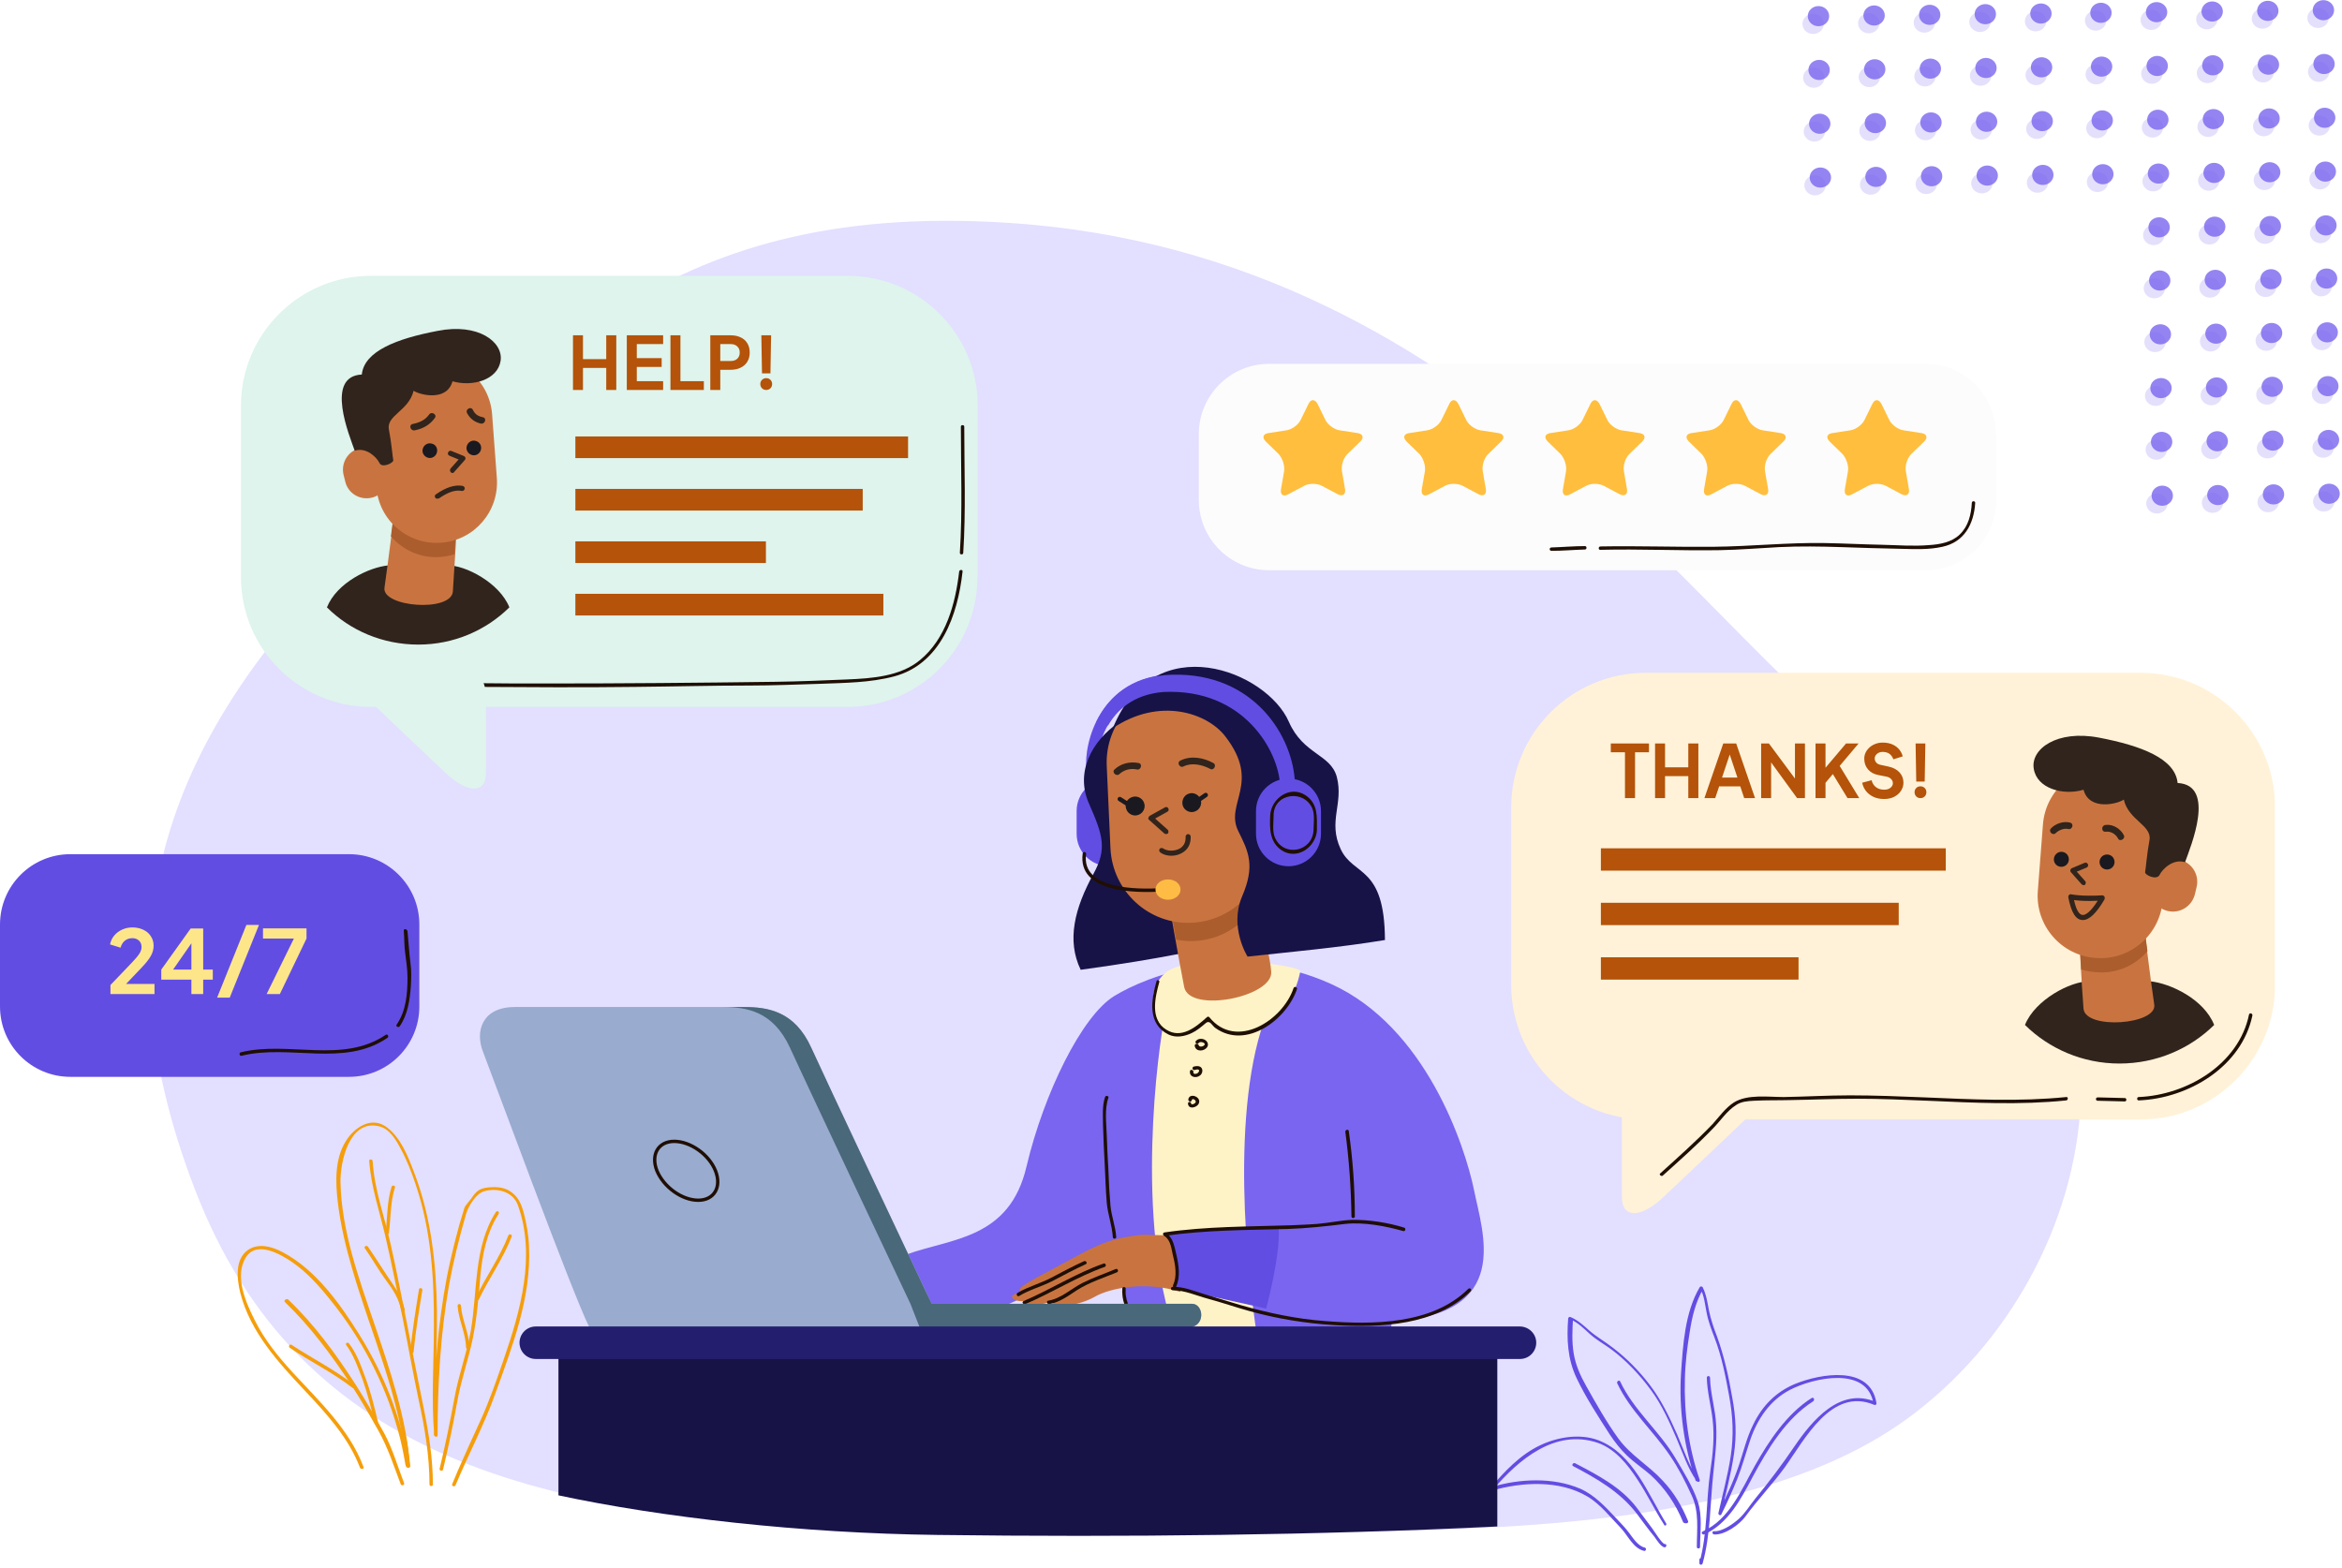 <svg width="1050" height="703" viewBox="0 0 1050 703" fill="none" xmlns="http://www.w3.org/2000/svg">
<g clip-path="url(#clip0)">
<path d="M451.133 99.868C293.724 89.894 237.929 167.515 157.852 247.882C77.918 328.105 40.915 412.952 87.458 533.503C134.002 654.197 243.712 684.841 415.864 684.841C588.162 684.841 765.518 701.608 855.281 635.985C945.042 570.361 975.686 420.468 845.596 341.981C768.988 295.726 668.673 113.455 451.133 99.868Z" fill="#E3DFFF"/>
<path d="M183.91 657.453C182.089 635.45 174.957 614.662 167.977 594.025C160.997 573.54 153.107 551.993 152.651 530.142C152.5 520.735 156.748 501.464 170.254 505.106C174.806 506.318 177.688 511.326 179.661 515.12C182.392 520.128 184.517 525.59 186.338 531.053C193.317 551.537 194.683 573.388 194.531 594.935C194.531 611.02 193.317 627.256 194.683 643.492C194.836 644.403 196.201 644.555 196.201 643.492C196.201 620.882 197.415 598.275 201.36 575.968C203.333 565.347 205.913 554.875 208.946 544.405C210.009 540.765 213.498 534.999 217.292 534.087C222.907 532.57 229.888 534.24 232.163 540.309C240.357 563.07 233.377 587.652 225.789 609.654C222.604 618.91 219.418 628.167 215.32 637.12C211.982 644.403 208.644 651.686 205.457 658.97C204.547 661.095 203.636 663.219 202.726 665.494C202.422 666.406 203.789 666.861 204.243 665.95C210.009 652.142 217.141 638.788 222.149 624.676C229.736 603.585 238.233 581.886 237.171 558.973C237.019 553.966 236.108 548.958 234.895 544.103C233.681 539.702 232.316 536.364 228.369 533.936C225.638 532.268 221.997 532.115 218.962 532.419C215.017 532.873 213.651 533.936 211.375 537.274C210.616 538.488 208.644 540.309 208.188 541.675C207.429 544.254 206.671 546.834 205.913 549.262C204.394 554.724 203.029 560.188 201.815 565.65C199.539 575.665 198.022 585.831 196.808 596.149C194.987 611.931 194.531 627.712 194.531 643.645C194.987 643.645 195.594 643.645 196.05 643.645C194.531 625.132 196.05 606.468 195.897 587.803C195.594 566.712 193.317 545.62 185.731 525.894C182.999 518.609 179.661 509.961 173.136 505.257C166.309 500.401 158.721 505.713 155.079 511.631C150.072 519.521 150.375 529.991 151.437 538.944C152.651 549.262 155.079 559.276 157.962 569.14C166.46 598.577 179.661 626.802 182.089 657.604C182.392 658.363 183.91 658.363 183.91 657.453Z" fill="#F59E0B"/>
<path d="M183.758 657.15C183.302 652.902 182.847 648.804 182.088 644.556C181.937 643.796 180.571 643.949 180.571 644.708C180.874 648.956 181.481 653.054 182.088 657.301C182.239 658.213 183.758 657.909 183.605 656.847C183 652.749 182.392 648.804 182.088 644.708C181.632 644.708 181.025 644.859 180.571 644.859C181.481 648.804 181.937 652.902 182.239 656.999C182.392 658.06 183.909 658.06 183.758 657.15Z" fill="#F59E0B"/>
<path d="M162.969 657.757C156.596 640.763 143.091 628.32 131.104 615.269C124.731 608.291 118.661 600.854 114.412 592.357C110.315 584.316 104.853 572.176 110.315 563.679C115.171 556.243 125.641 562.313 130.8 565.803C137.477 570.355 142.788 576.272 147.795 582.494C161.755 599.64 172.377 619.67 178.295 640.914C179.813 646.073 180.874 651.535 181.786 656.848C181.937 657.757 183.454 657.455 183.302 656.392C179.964 635.755 172.074 616.029 160.996 598.275C152.347 584.467 141.725 569.596 127.158 561.706C122.454 559.127 116.233 557.154 111.377 560.339C105.156 564.437 106.218 573.542 107.736 579.762C112.288 597.365 124.731 610.87 136.87 623.767C146.581 634.085 156.292 644.708 161.452 658.213C161.907 658.971 163.424 658.667 162.969 657.757Z" fill="#F59E0B"/>
<path d="M222.299 543.496C212.285 559.125 214.106 579.155 211.071 596.756C209.25 606.923 205.607 616.483 203.788 626.649C201.815 637.272 199.69 647.893 197.11 658.514C196.807 659.425 198.324 659.881 198.629 658.97C201.055 648.804 203.181 638.788 205.002 628.47C206.67 618.91 210.008 609.654 211.981 600.094C213.802 590.99 214.56 581.734 215.319 572.63C216.23 562.767 218.051 552.903 223.513 544.406C224.12 543.344 222.906 542.584 222.299 543.496Z" fill="#F59E0B"/>
<path d="M165.549 520.584C166.307 531.963 170.101 542.889 172.681 553.966C175.563 566.257 177.991 578.852 180.571 591.294C182.999 603.434 185.123 615.572 187.703 627.712C190.434 640.154 192.558 652.901 192.558 665.647C192.558 666.557 194.076 666.557 194.076 665.647C194.076 654.115 192.255 642.734 189.978 631.505C187.398 618.912 184.972 606.468 182.543 593.874C180.115 581.886 177.84 569.748 175.107 557.759C172.376 545.468 167.824 533.329 167.066 520.584C166.914 519.672 165.396 519.672 165.549 520.584Z" fill="#F59E0B"/>
<path d="M127.764 583.858C139.145 594.784 148.552 607.53 157.202 620.58C161.602 627.256 165.547 634.236 169.493 641.217C173.892 648.956 176.472 657.15 179.659 665.496C179.963 666.406 181.48 665.95 181.177 665.04C178.293 657.604 176.169 650.018 172.376 642.887C168.279 635.45 164.03 628.016 159.478 620.884C150.677 607.226 140.965 593.874 129.13 582.644C128.219 582.19 127.005 583.251 127.764 583.858Z" fill="#F59E0B"/>
<path d="M129.89 604.342C139.147 610.564 149.161 615.421 157.962 622.248C158.721 622.855 159.783 621.792 159.025 621.187C150.224 614.206 140.057 609.199 130.649 602.977C129.89 602.522 129.132 603.737 129.89 604.342Z" fill="#F59E0B"/>
<path d="M155.23 603.13C158.568 607.53 160.541 613.297 162.514 618.456C164.789 624.828 166.459 631.505 167.976 638.181C168.129 639.091 169.646 638.789 169.494 637.726C167.824 630.747 166.156 623.767 163.576 617.089C161.755 612.083 159.782 606.619 156.444 602.371C155.989 601.611 154.623 602.371 155.23 603.13Z" fill="#F59E0B"/>
<path d="M205.153 585.528C205.607 591.9 208.794 597.819 208.947 604.191C208.947 605.102 210.464 605.102 210.464 604.191C210.313 597.666 207.126 591.9 206.67 585.528C206.67 584.465 205.153 584.465 205.153 585.528Z" fill="#F59E0B"/>
<path d="M175.564 532.115C173.44 538.791 173.743 546.074 172.833 552.903C172.682 553.813 174.198 553.813 174.35 552.903C175.261 546.074 174.957 539.095 177.081 532.417C177.385 531.659 175.868 531.203 175.564 532.115Z" fill="#F59E0B"/>
<path d="M163.576 559.734C166.915 564.437 169.646 569.445 173.135 574.148C176.322 578.398 178.902 582.494 179.964 587.805C180.116 588.716 181.633 588.412 181.481 587.351C180.418 582.799 178.599 579.459 176.019 575.667C172.226 570.203 168.735 564.437 164.941 558.975C164.335 558.217 162.969 558.975 163.576 559.734Z" fill="#F59E0B"/>
<path d="M187.854 578.093C186.336 587.501 184.819 596.756 183.909 606.165C183.756 607.075 185.275 607.075 185.426 606.165C186.336 596.909 187.854 587.652 189.371 578.396C189.523 577.638 188.006 577.182 187.854 578.093Z" fill="#F59E0B"/>
<path d="M227.914 553.966C224.12 563.828 217.747 572.479 213.348 581.886C212.892 582.797 214.257 583.555 214.713 582.644C219.265 573.086 225.639 564.284 229.432 554.421C229.735 553.51 228.218 553.056 227.914 553.966Z" fill="#F59E0B"/>
<path d="M756.844 682.097C754.099 675.302 750.485 669.232 745.426 663.883C739.211 657.09 731.115 652.609 725.622 645.092C720.275 637.721 715.649 629.481 711.168 621.531C708.567 616.907 706.398 612.136 705.531 606.788C704.663 601.585 704.953 596.236 705.241 591.033C704.809 591.177 704.519 591.467 704.086 591.611C707.554 593.056 710.156 595.803 712.903 598.261C715.649 600.718 718.974 602.597 722.01 604.764C728.948 609.823 735.307 616.617 740.366 623.556C745.136 630.06 748.46 637.576 751.641 644.948C754.387 651.309 756.7 658.535 760.747 664.172C761.181 664.75 762.337 664.462 762.049 663.593C756.988 648.995 754.965 633.529 755.399 618.207C755.544 611.27 756.41 604.186 757.567 597.248C758.579 590.599 760.17 583.805 763.638 577.878C763.204 577.878 762.771 577.878 762.337 577.878C764.072 581.06 764.36 584.672 765.083 588.286C765.807 592.334 767.252 596.092 768.697 599.85C771.878 608.088 773.611 617.051 775.202 625.723C776.937 634.974 777.369 643.647 775.924 653.042C774.624 661.57 772.31 669.954 770.431 678.483C770.287 679.205 771.3 679.784 771.732 679.061C774.334 673.857 776.647 668.654 778.816 663.305C781.129 657.524 782.718 651.453 784.741 645.526C787.922 636.275 793.559 627.892 802.376 623.266C812.928 617.773 837.211 612.28 839.958 629.481C840.246 629.193 840.68 628.903 840.97 628.615C824.926 621.821 812.494 636.853 804.399 648.706C798.906 656.8 793.269 664.317 787.054 671.833C784.597 674.869 782.43 678.483 779.538 681.084C776.937 683.397 772.022 686.866 768.408 686.577C767.54 686.433 767.54 687.878 768.408 688.022C773.179 688.456 779.972 683.542 782.574 679.928C788.067 672.412 794.57 665.618 800.063 658.102C809.026 645.67 821.022 621.821 840.246 629.915C840.824 630.204 841.403 629.771 841.259 629.047C838.513 611.992 816.252 615.894 804.833 620.52C796.161 624.133 790.09 630.35 786.042 638.732C783.152 644.515 781.705 650.73 779.682 656.8C777.225 664.172 773.901 671.255 770.431 678.193C770.866 678.337 771.3 678.627 771.732 678.771C773.611 669.954 776.068 661.136 777.369 652.175C778.672 643.503 778.237 635.264 776.647 626.736C775.058 617.485 773.033 608.234 769.853 599.416C768.408 595.658 767.108 591.9 766.239 587.853C765.517 584.239 765.083 580.626 763.35 577.156C763.06 576.723 762.337 576.723 762.049 577.156C755.399 588.432 754.531 603.029 753.665 615.75C752.652 631.939 754.965 648.706 760.314 664.172C760.747 664.028 761.181 663.739 761.615 663.593C757.278 657.668 754.821 649.862 751.93 643.213C748.462 635.408 744.848 627.747 739.643 620.953C735.019 614.882 729.382 609.101 723.311 604.476C719.841 601.729 715.939 599.561 712.613 596.67C710.012 594.357 707.554 592.044 704.231 590.599C703.652 590.311 703.218 590.599 703.074 591.177C702.352 600.428 702.784 609.391 706.832 617.917C711.024 626.736 716.517 635.118 721.72 643.213C724.033 646.682 726.49 649.862 729.526 652.753C732.85 655.933 736.608 658.39 740.077 661.426C746.581 667.353 751.351 674.579 754.677 682.673C755.832 683.397 757.134 682.963 756.844 682.097Z" fill="#624DE3"/>
<path d="M747.015 683.109C738.777 669.81 732.272 651.887 716.661 645.817C708.277 642.636 698.159 644.371 690.354 648.129C681.537 652.321 674.455 659.837 668.238 667.209C667.805 667.787 668.238 668.655 668.962 668.365C682.403 664.463 699.172 663.595 711.602 670.967C717.528 674.436 722.154 680.508 726.924 685.422C729.96 688.746 732.272 694.239 737.042 695.395C737.909 695.684 738.343 694.239 737.476 693.951C734.296 693.227 732.127 689.614 730.248 687.157C728.514 684.844 726.49 682.821 724.467 680.652C719.697 675.593 714.926 670.388 708.423 667.499C696.136 662.294 681.248 663.017 668.672 666.776C668.962 667.209 669.106 667.643 669.394 667.931C680.814 654.49 697.293 640.468 716.373 646.972C724.177 649.719 729.814 656.801 734.151 663.451C738.487 669.956 741.812 677.038 746.004 683.543C746.293 684.554 747.449 683.831 747.015 683.109Z" fill="#624DE3"/>
<path d="M725.045 620.234C730.827 632.52 741.235 641.625 748.751 652.755C752.509 658.248 755.689 664.463 758.436 670.534C761.904 678.05 760.747 685.712 760.747 693.662C760.747 694.529 762.194 694.529 762.194 693.662C762.194 686.869 763.35 679.785 761.181 673.281C758.868 666.488 754.822 659.983 751.208 653.912C743.98 641.625 732.416 632.374 726.347 619.365C725.913 618.643 724.756 619.365 725.045 620.234Z" fill="#624DE3"/>
<path d="M705.244 657.378C715.939 663.015 726.347 668.941 733.863 678.77C736.464 682.239 739.066 685.853 741.813 689.177C742.536 690.189 744.849 693.947 746.438 693.803C747.306 693.659 747.306 692.213 746.438 692.357C745.283 692.503 741.379 686.142 740.801 685.419C738.343 682.239 736.03 678.915 733.573 675.734C726.635 666.773 716.084 661.28 706.11 656.077C705.244 655.788 704.52 656.944 705.244 657.378Z" fill="#624DE3"/>
<path d="M765.228 617.775C765.372 624.134 767.107 630.205 767.83 636.566C768.698 644.082 767.974 651.887 766.817 659.404C764.794 673.136 765.662 687.157 761.904 700.744C762.337 700.744 762.915 700.888 763.349 700.888C763.349 700.31 763.349 699.732 763.349 699.298C763.349 698.431 761.904 698.431 761.904 699.298C761.904 699.876 761.904 700.454 761.904 700.888C761.904 701.755 763.059 701.901 763.349 701.033C766.963 687.88 766.673 674.292 768.12 660.849C768.842 653.622 769.853 646.54 769.42 639.168C769.13 631.94 766.817 625.002 766.673 617.775C766.673 616.762 765.228 616.762 765.228 617.775Z" fill="#624DE3"/>
<path d="M812.205 626.88C801.219 633.819 793.125 645.96 786.766 657.236C780.694 668.076 775.346 681.374 763.349 686.721C762.481 687.156 763.203 688.312 764.072 688.024C774.767 683.253 780.55 672.123 785.753 662.294C792.403 649.864 800.785 635.987 812.927 628.326C813.794 627.604 813.072 626.302 812.205 626.88Z" fill="#624DE3"/>
<path d="M511.822 373.848C511.822 381.89 505.297 388.415 497.254 388.415C489.212 388.415 482.688 381.89 482.688 373.848V363.681C482.688 355.64 489.212 349.115 497.254 349.115C505.297 349.115 511.822 355.64 511.822 363.681V373.848Z" fill="#624DE3"/>
<path d="M660.83 533.48C656.733 513.753 639.283 460.492 596.795 441.221C554.309 421.95 514.401 437.579 499.681 446.532C484.962 455.485 467.968 490.385 460.229 523.009C452.641 555.634 426.694 555.178 406.513 562.461L415.921 596.452L623.501 597.817C623.501 597.817 623.501 597.817 623.957 592.507C678.28 589.471 664.775 553.205 660.83 533.48ZM448.394 585.678C456.739 585.678 493.612 557.909 501.198 558.82C504.992 579.153 505.448 589.927 505.903 591.293C506.358 592.507 450.669 602.369 448.394 585.678Z" fill="#7965EF"/>
<path d="M522.14 456.092C519.409 468.99 508.483 547.439 527.148 599.031C541.714 600.246 563.565 599.031 563.565 599.031C559.315 571.87 550.969 496.758 568.268 453.663C551.122 453.968 522.14 456.092 522.14 456.092Z" fill="#FEF3C7"/>
<path d="M531.7 432.875C516.981 433.786 513.49 449.72 520.167 459.583C526.843 469.445 539.59 461.404 541.865 456.396C557.799 471.418 578.587 457.913 582.988 435.455C582.988 433.635 557.647 428.779 531.7 432.875Z" fill="#FEF3C7"/>
<path d="M573.732 351.846C573.125 336.977 557.799 308.601 521.533 310.118C495.737 312.091 492.55 336.521 492.55 336.521C491.64 339.252 487.088 345.019 487.088 345.019C485.722 333.637 493.006 303.138 525.629 302.379C562.351 301.47 579.801 330.148 580.559 350.785C577.526 355.793 573.732 351.846 573.732 351.846Z" fill="#624DE3"/>
<path d="M501.807 323.775C489.363 332.272 481.928 346.384 488.302 360.496C494.522 374.607 496.343 380.678 490.274 391.754C481.777 407.232 478.135 421.647 484.508 434.848C523.353 429.537 540.499 425.136 540.499 425.136C540.499 425.136 525.477 322.105 501.807 323.775Z" fill="#171347"/>
<path d="M559.467 394.485C559.467 394.485 569.027 423.468 569.937 435.759C570.697 446.987 533.671 454.422 530.94 442.738C528.209 428.779 524.112 404.955 524.112 404.955" fill="#C97440"/>
<path d="M562.653 406.623L559.619 394.485L524.414 404.804C524.414 404.804 525.628 412.087 527.298 421.343C529.878 421.798 532.609 422.101 535.34 421.95C546.721 421.494 556.584 415.425 562.653 406.623Z" fill="#AB5D2D"/>
<path d="M497.86 380.373C498.771 399.644 515.007 414.666 534.279 413.757C553.55 412.847 568.572 396.611 567.661 377.339L565.993 340.466C565.081 321.195 548.845 306.173 529.574 307.083C510.304 307.994 495.28 324.23 496.192 343.502L497.86 380.373Z" fill="#C97440"/>
<path d="M543.99 342.136C539.589 339.708 533.824 338.647 529.119 341.073C527.451 341.985 528.968 344.564 530.638 343.653C534.278 341.833 538.983 342.895 542.473 344.716C544.141 345.779 545.66 343.046 543.99 342.136Z" fill="#31241C"/>
<path d="M501.806 347.143C503.932 345.17 506.814 344.41 509.696 345.017C511.518 345.473 512.429 342.437 510.457 342.135C506.663 341.376 502.565 342.286 499.682 345.017C498.317 346.231 500.441 348.355 501.806 347.143Z" fill="#31241C"/>
<path d="M522.746 374C522.442 374 522.139 373.848 521.988 373.697L515.159 367.628C514.856 367.324 514.703 367.021 514.856 366.716C515.007 366.414 515.159 365.958 515.463 365.807L522.29 362.013C522.898 361.709 523.505 361.862 523.809 362.469C524.112 363.076 523.96 363.681 523.353 363.986L517.89 367.021L523.505 372.027C523.96 372.483 523.96 373.09 523.656 373.697C523.353 373.848 523.049 374 522.746 374Z" fill="#31241C"/>
<path d="M525.175 383.713C523.354 383.713 521.532 383.257 520.167 382.194C519.711 381.892 519.56 381.133 519.862 380.678C520.167 380.222 520.925 380.07 521.381 380.373C523.354 381.74 526.54 381.74 528.816 380.526C530.181 379.766 531.699 378.249 531.546 375.214C531.546 374.609 532.002 374.001 532.609 374.001C533.216 374.001 533.823 374.456 533.823 375.063C533.975 378.401 532.609 380.98 529.878 382.499C528.513 383.257 526.843 383.713 525.175 383.713Z" fill="#31241C"/>
<path d="M530.334 361.406C531.092 363.53 533.672 364.744 535.796 363.834C537.92 363.074 539.134 360.495 538.224 358.371C537.466 356.247 534.886 355.033 532.761 355.942C530.637 356.702 529.574 359.282 530.334 361.406Z" fill="#1A191F"/>
<path d="M504.993 362.923C505.753 365.047 508.332 366.261 510.456 365.351C512.58 364.593 513.794 362.013 512.885 359.888C512.124 357.764 509.545 356.55 507.421 357.461C505.146 358.219 504.083 360.799 504.993 362.923Z" fill="#1A191F"/>
<path d="M506.056 361.86C505.903 361.86 505.752 361.86 505.6 361.709L501.504 359.129C501.048 358.825 500.897 358.218 501.199 357.764C501.504 357.308 502.111 357.157 502.565 357.459L506.663 360.039C507.117 360.343 507.27 360.95 506.966 361.404C506.663 361.709 506.359 361.86 506.056 361.86Z" fill="#1A191F"/>
<path d="M536.099 360.496C535.797 360.496 535.492 360.345 535.341 360.041C535.038 359.587 535.19 358.979 535.645 358.675L540.045 355.641C540.5 355.337 541.107 355.488 541.41 355.944C541.714 356.4 541.563 357.007 541.107 357.31L536.706 360.345C536.555 360.345 536.404 360.496 536.099 360.496Z" fill="#1A191F"/>
<path d="M601.045 380.677C595.278 368.233 602.41 360.495 599.375 348.508C596.644 338.038 584.353 338.492 577.828 323.622C567.965 301.014 517.587 280.68 498.923 326.506C519.862 312.393 541.259 319.677 549.301 330.148C565.688 351.239 548.845 360.192 555.219 372.786C559.771 381.89 562.806 388.112 556.888 401.92C550.971 415.729 559.315 428.93 559.315 428.93C578.891 426.806 600.893 424.834 620.923 421.496C620.77 387.809 606.811 393.12 601.045 380.677Z" fill="#171347"/>
<path d="M512.276 553.661C495.282 555.178 488.755 560.186 473.431 568.228C458.256 576.271 454.918 578.09 458.56 579.609C449.607 580.216 454.766 584.919 461.14 582.947C456.89 584.768 462.808 586.741 471.154 583.554C473.279 586.892 484.052 585.375 490.881 581.43C497.708 577.483 514.098 574.298 529.12 579.304C530.941 570.049 525.174 553.964 525.174 553.964L512.276 553.661Z" fill="#C97440"/>
<path d="M523.201 553.813C532.305 551.84 558.102 549.716 573.277 550.628C574.186 562.614 567.662 586.741 567.662 586.741L527.148 577.789C526.995 577.789 528.967 565.043 523.201 553.813Z" fill="#624DE3"/>
<path d="M522.443 554.117C540.501 551.537 558.861 551.537 577.069 551.083C585.871 550.779 594.368 549.869 603.018 548.806C611.363 547.897 621.074 549.716 629.117 551.993C630.027 552.296 630.483 550.779 629.573 550.476C622.288 548.199 613.639 546.834 605.901 546.985C602.107 547.137 598.313 547.897 594.519 548.351C589.209 549.109 583.898 549.109 578.739 549.413C559.772 550.02 540.956 549.869 522.141 552.6C520.926 552.751 521.38 554.268 522.443 554.117Z" fill="#1F0E03"/>
<path d="M603.17 507.533C604.84 520.128 605.749 532.873 605.901 545.468C605.901 546.378 607.419 546.378 607.419 545.468C607.419 532.57 606.508 519.824 604.687 507.078C604.535 506.167 603.018 506.623 603.17 507.533Z" fill="#1F0E03"/>
<path d="M525.781 578.546C531.243 578.546 536.403 580.974 541.562 582.34C547.784 584.01 553.853 586.133 559.922 587.803C572.366 591.293 585.415 593.417 598.313 594.175C618.95 595.389 643.835 594.328 659.313 579.002C660.071 578.243 659.008 577.18 658.25 577.939C642.014 594.024 615.308 594.024 594.064 592.355C581.317 591.444 568.572 588.713 556.281 585.224C550.818 583.554 545.356 581.884 539.741 580.216C535.189 578.85 530.636 576.878 525.781 577.029C524.719 577.029 524.719 578.546 525.781 578.546Z" fill="#1F0E03"/>
<path d="M495.434 491.904C494.066 496 494.522 500.401 494.522 504.65C494.673 510.417 494.978 516.334 495.281 522.101C495.585 527.867 495.736 533.631 496.192 539.246C496.646 544.557 498.619 549.565 498.923 554.724C498.923 555.634 500.44 555.634 500.44 554.724C500.137 549.869 498.316 545.468 497.86 540.612C497.406 535.301 497.102 530.142 496.95 524.831C496.646 519.521 496.343 514.209 496.192 508.898C496.039 503.588 495.129 497.366 496.95 492.206C497.253 491.448 495.736 490.994 495.434 491.904Z" fill="#1F0E03"/>
<path d="M518.498 440.009C516.07 448.353 514.401 459.127 523.808 463.831C527.146 465.5 531.091 464.742 534.278 463.224C536.555 462.162 538.528 460.493 540.5 458.824C542.473 457.155 543.231 459.734 544.901 460.948C558.709 470.811 576.917 457.155 581.47 443.498C581.774 442.588 580.255 442.133 579.953 443.042C575.096 457.61 554.157 470.962 542.17 456.092C541.866 455.789 541.41 455.789 541.107 456.092C536.099 460.644 529.575 465.956 522.899 461.707C515.462 457.154 517.891 447.14 519.712 440.463C520.168 439.553 518.649 439.097 518.498 440.009Z" fill="#1F0E03"/>
<path d="M470.396 584.771C475.251 583.86 479.045 580.977 482.99 578.398C488.605 574.908 494.827 572.934 500.744 570.508C501.654 570.203 501.2 568.686 500.289 568.989C495.281 571.115 490.275 572.783 485.418 575.211C480.259 577.791 475.707 582.343 469.789 583.253C469.031 583.557 469.486 584.923 470.396 584.771Z" fill="#1F0E03"/>
<path d="M459.622 584.768C471.762 579.609 482.838 572.477 495.281 568.076C496.191 567.773 495.737 566.255 494.825 566.559C482.231 570.96 471.003 578.243 458.864 583.402C457.952 583.858 458.712 585.071 459.622 584.768Z" fill="#1F0E03"/>
<path d="M456.892 581.125C461.595 578.243 467.059 576.878 472.067 574.298C476.922 571.718 481.778 569.139 486.785 566.862C487.696 566.406 486.938 565.192 486.026 565.496C481.018 567.772 476.163 570.351 471.307 572.931C466.452 575.511 460.988 576.878 456.133 579.76C455.375 580.367 456.133 581.581 456.892 581.125Z" fill="#1F0E03"/>
<path d="M535.645 468.991C536.099 471.722 539.892 471.571 541.258 469.446C542.018 468.231 541.258 466.866 540.197 466.259C538.831 465.5 537.01 465.652 536.099 466.866C535.492 467.624 536.859 468.384 537.466 467.624C538.071 466.715 540.955 467.624 539.893 468.687C539.134 469.446 537.464 469.597 537.313 468.384C536.859 467.624 535.492 468.08 535.645 468.991Z" fill="#1F0E03"/>
<path d="M533.519 480.22C533.065 482.951 536.25 483.709 538.071 482.192C538.983 481.434 539.437 479.917 538.679 478.854C537.92 477.791 536.25 477.943 535.189 478.247C534.278 478.55 534.582 480.068 535.645 479.764C536.25 479.612 537.01 479.31 537.464 479.764C537.92 480.068 537.313 480.827 537.01 481.129C536.403 481.585 534.885 481.889 535.038 480.675C535.189 479.764 533.672 479.31 533.519 480.22Z" fill="#1F0E03"/>
<path d="M532.609 494.786C532.761 497.821 537.161 496.607 537.617 494.332C538.224 491.599 533.216 489.931 532.761 492.966C532.609 493.876 534.128 494.332 534.279 493.42C534.431 492.206 536.1 493.118 536.1 494.027C536.1 494.786 534.128 495.697 533.975 494.786C534.128 493.876 532.609 493.876 532.609 494.786Z" fill="#1F0E03"/>
<path d="M503.172 577.788C503.02 580.064 503.323 582.644 504.083 584.768C504.386 585.678 505.903 585.224 505.6 584.312C504.841 582.34 504.537 579.911 504.69 577.788C504.69 576.878 503.172 576.878 503.172 577.788Z" fill="#1F0E03"/>
<path d="M522.14 554.27C525.023 556.244 525.174 560.189 525.934 563.223C526.995 567.321 527.754 572.327 525.934 576.273C525.478 577.184 526.844 577.942 527.299 577.033C529.272 572.48 528.514 567.473 527.451 562.769C526.541 559.127 526.085 555.182 522.899 552.905C521.987 552.451 521.229 553.665 522.14 554.27Z" fill="#1F0E03"/>
<path d="M485.417 382.648C482.989 400.403 509.241 400.403 520.469 399.796C521.379 399.796 521.379 398.279 520.469 398.279C510.453 398.733 484.659 399.189 486.934 382.953C487.086 382.041 485.569 381.587 485.417 382.648Z" fill="#1F0E03"/>
<path d="M529.271 398.886C529.271 401.466 526.692 403.438 523.656 403.438C520.623 403.438 518.043 401.466 518.043 398.886C518.043 396.306 520.47 394.334 523.656 394.334C526.843 394.334 529.271 396.306 529.271 398.886Z" fill="#FFBC45"/>
<path d="M525.629 302.531C506.964 302.986 496.648 313.002 491.488 323.775C493.308 323.926 495.129 324.533 496.799 325.293C500.593 318.615 508.027 311.332 521.684 310.269C557.949 308.601 573.276 337.128 573.883 351.999C573.883 351.999 577.677 355.944 580.559 351.088C579.801 330.299 562.35 301.621 525.629 302.531Z" fill="#624DE3"/>
<path d="M592.244 373.848C592.244 381.89 585.719 388.415 577.677 388.415C569.634 388.415 563.109 381.89 563.109 373.848V363.681C563.109 355.64 569.634 349.115 577.677 349.115C585.719 349.115 592.244 355.64 592.244 363.681V373.848Z" fill="#624DE3"/>
<path d="M588.905 372.332C588.298 382.196 575.097 384.471 571.455 375.215C570.392 372.485 570.999 368.538 570.999 365.655C570.999 355.488 584.96 353.82 588.449 362.773C589.512 365.504 588.905 369.449 588.905 372.332C588.905 373.243 590.422 373.243 590.422 372.332C590.422 366.263 591.029 360.345 585.262 356.551C578.284 351.999 569.938 358.068 569.482 365.504C569.178 371.422 569.178 377.644 574.641 381.285C581.622 385.837 589.968 379.768 590.422 372.332C590.422 371.27 588.905 371.27 588.905 372.332Z" fill="#1F0E03"/>
<path d="M417.741 584.617C426.087 584.617 528.967 584.617 534.431 584.617C539.741 584.617 540.955 595.389 532.002 595.389C523.049 595.389 264.331 595.389 264.331 595.389C256.29 579.304 220.175 480.825 216.535 471.569C212.892 462.314 216.23 451.54 230.798 451.54C245.364 451.54 322.753 451.54 333.374 451.54C344.148 451.54 355.983 453.361 363.571 469.748C371.157 486.136 417.741 584.617 417.741 584.617Z" fill="#99ABCE"/>
<path d="M534.733 594.933C535.037 594.782 535.34 594.631 535.643 594.478C535.643 594.478 535.643 594.478 535.796 594.478C540.348 591.898 538.829 584.615 534.43 584.615C533.519 584.615 530.03 584.615 524.87 584.615C498.011 584.615 424.721 584.615 417.741 584.615C417.741 584.615 417.741 584.463 417.589 584.463C417.589 584.312 417.438 584.159 417.438 584.008C416.982 583.098 416.224 581.428 415.01 579C404.996 557.758 370.095 483.859 363.722 469.748C356.286 453.359 344.299 451.538 333.525 451.538C331.857 451.538 328.517 451.538 323.965 451.538C334.739 451.538 346.574 453.359 354.162 469.748C361.598 486.135 408.182 584.615 408.182 584.615L412.279 595.085C412.279 595.085 417.287 595.236 425.328 595.389C467.056 595.389 505.296 595.389 522.442 595.389C527.753 595.389 531.091 595.389 532.002 595.389C532.609 595.389 533.063 595.389 533.519 595.236C533.823 595.236 534.126 595.085 534.277 595.085C534.43 595.085 534.582 595.085 534.733 594.933Z" fill="#49687A"/>
<path d="M320.78 524.981C323.663 532.264 320.173 538.182 313.042 538.182C305.757 538.182 297.564 532.264 294.529 524.981C291.646 517.696 295.136 511.779 302.267 511.779C309.551 511.779 317.896 517.696 320.78 524.981Z" stroke="#1F0E03" stroke-width="1.509" stroke-miterlimit="10"/>
<path d="M671.299 603.737H250.371V670.502C296.5 680.367 358.866 687.498 420.168 688.257C504.081 689.318 591.181 688.408 671.299 684.463V603.737Z" fill="#171347"/>
<path d="M688.75 602.068C688.75 606.014 685.563 609.352 681.467 609.352H240.205C236.26 609.352 232.922 606.165 232.922 602.068C232.922 598.122 236.109 594.784 240.205 594.784H681.618C685.563 594.935 688.75 598.122 688.75 602.068Z" fill="#241E6F"/>
<g filter="url(#filter0_d)">
<path d="M438.226 254.731C438.226 286.9 412.128 312.999 379.958 312.999H166.308C134.138 312.999 108.039 286.9 108.039 254.731V177.95C108.039 145.781 134.138 119.682 166.308 119.682H380.109C412.279 119.682 438.378 145.781 438.378 177.95V254.731H438.226Z" fill="#DEF4ED"/>
</g>
<path d="M256.89 150.343H261.364V161.036H271.795V150.343H276.303V174.856H271.795V164.985H261.364V174.856H256.89V150.343ZM281.019 150.343H297.306V154.291H285.494V160.576H296.648V164.524H285.494V170.907H297.306V174.856H281.019V150.343ZM300.588 150.343H305.063V170.907H315.559V174.856H300.588V150.343ZM318.453 150.343H327.6C329.269 150.343 330.749 150.65 332.042 151.264C333.337 151.856 334.336 152.734 335.036 153.896C335.76 155.059 336.122 156.452 336.122 158.075C336.122 159.676 335.76 161.058 335.036 162.221C334.313 163.383 333.304 164.272 332.009 164.886C330.738 165.5 329.269 165.807 327.6 165.807H322.928V174.856H318.453V150.343ZM327.666 161.859C328.874 161.859 329.838 161.519 330.562 160.839C331.285 160.137 331.647 159.216 331.647 158.075C331.647 156.934 331.285 156.024 330.562 155.344C329.838 154.642 328.874 154.291 327.666 154.291H322.928V161.859H327.666ZM341.336 150.343H345.712L345.416 167.419H341.632L341.336 150.343ZM340.875 172.19C340.875 171.445 341.127 170.819 341.632 170.315C342.137 169.811 342.762 169.558 343.507 169.558C344.276 169.558 344.911 169.811 345.416 170.315C345.921 170.819 346.173 171.445 346.173 172.19C346.173 172.958 345.921 173.594 345.416 174.099C344.911 174.603 344.276 174.856 343.507 174.856C342.762 174.856 342.137 174.603 341.632 174.099C341.127 173.572 340.875 172.936 340.875 172.19Z" fill="#B45309"/>
<path d="M407.12 195.703H257.958V205.415H407.12V195.703Z" fill="#B45309"/>
<path d="M386.786 219.223H257.958V228.934H386.786V219.223Z" fill="#B45309"/>
<path d="M343.388 242.742H257.958V252.454H343.388V242.742Z" fill="#B45309"/>
<path d="M396.043 266.263H257.958V275.974H396.043V266.263Z" fill="#B45309"/>
<path d="M228.369 272.335C223.968 261.259 208.491 253.368 200.752 253.52H174.197C165.547 254.278 150.981 261.259 146.58 272.335C156.899 282.654 171.466 289.027 187.549 289.027C203.483 289.027 217.898 282.654 228.369 272.335Z" fill="#31241C"/>
<path d="M176.626 230.91C176.626 230.91 174.047 251.85 172.377 263.534C171.163 272.184 201.967 274.612 203.028 265.355C203.788 254.278 204.849 235.614 204.849 235.614" fill="#C97440"/>
<path d="M175.26 240.47L176.474 230.91L204.547 235.614C204.547 235.614 204.243 241.38 203.787 248.512C201.814 249.119 199.69 249.574 197.566 249.726C188.916 250.484 180.723 246.844 175.26 240.47Z" fill="#AB5D2D"/>
<path d="M222.755 214.368C223.817 229.239 212.741 242.288 197.717 243.351C182.846 244.414 169.797 233.336 168.736 218.314L166.61 189.786C165.549 174.916 176.626 161.866 191.648 160.804C206.519 159.742 219.568 170.819 220.631 185.841L222.755 214.368Z" fill="#C97440"/>
<path d="M185.883 192.974C189.676 192.215 192.712 190.546 194.987 187.359C196.05 185.842 193.47 184.325 192.407 185.842C190.586 188.422 188.007 189.484 185.124 190.091C183.152 190.394 183.91 193.277 185.883 192.974Z" fill="#31241C"/>
<path d="M216.382 187.056C214.258 186.601 212.891 185.691 211.981 183.718C211.071 182.049 208.492 183.566 209.401 185.236C210.767 187.815 212.891 189.333 215.623 189.94C217.596 190.243 218.354 187.36 216.382 187.056Z" fill="#31241C"/>
<path d="M202.875 212.095C202.571 212.095 202.268 211.943 202.117 211.791C201.661 211.336 201.661 210.577 201.964 210.122L205.606 206.025L201.51 204.356C200.903 204.053 200.598 203.446 200.903 202.839C201.205 202.232 201.812 201.928 202.419 202.232L208.034 204.508C208.337 204.66 208.641 204.963 208.641 205.267C208.793 205.57 208.641 206.025 208.337 206.329L203.634 211.64C203.482 211.943 203.178 212.095 202.875 212.095Z" fill="#31241C"/>
<path d="M196.049 223.626C195.744 223.626 195.29 223.474 195.137 223.171C194.834 222.715 194.834 221.957 195.442 221.653C199.994 218.467 203.939 217.253 207.428 217.86C208.035 218.011 208.491 218.619 208.34 219.225C208.188 219.832 207.581 220.288 206.974 220.136C204.09 219.529 200.752 220.743 196.807 223.474C196.503 223.474 196.351 223.626 196.049 223.626Z" fill="#31241C"/>
<path d="M195.896 202.837C195.442 204.657 193.621 205.72 191.951 205.264C190.131 204.809 189.069 202.988 189.524 201.319C189.978 199.498 191.8 198.436 193.469 198.891C195.291 199.195 196.352 201.016 195.896 202.837Z" fill="#1A191F"/>
<path d="M215.623 201.624C215.167 203.445 213.346 204.507 211.678 204.051C209.857 203.596 208.794 201.775 209.25 200.106C209.706 198.285 211.525 197.223 213.195 197.678C215.016 198.134 216.077 199.803 215.623 201.624Z" fill="#1A191F"/>
<path d="M173.894 211.335C175.108 216.646 171.921 221.957 166.611 223.171C161.3 224.385 155.989 221.198 154.775 215.887L154.016 212.852C152.802 207.541 155.989 202.23 161.3 201.017C166.611 199.803 171.921 202.989 173.136 208.3L173.894 211.335Z" fill="#C97440"/>
<path d="M159.024 202.079C156.748 195.554 145.519 168.696 162.21 167.937C163.273 157.467 177.839 151.853 196.201 148.363C214.409 144.721 225.79 153.37 224.423 161.868C223.058 170.365 211.83 173.551 202.877 170.972C200.297 180.228 188.157 177.041 185.426 175.221C183.302 184.173 173.135 186.298 174.35 192.519C175.564 198.74 176.019 205.114 176.322 206.328C176.626 207.541 171.163 210.121 170.102 207.541C168.888 205.114 164.335 200.41 159.024 202.079Z" fill="#31241C"/>
<path d="M209.553 348.355C220.63 350.479 214.257 312.999 214.257 307.232C213.954 307.537 213.803 307.688 213.498 307.991C237.322 308.144 261.146 308.295 284.967 307.991C301.964 307.84 319.11 307.384 336.104 307.384C346.575 307.384 357.045 306.93 367.515 306.625C378.743 306.171 389.973 306.171 400.899 303.287C421.838 297.672 429.426 275.67 431.55 256.247C431.701 255.337 430.184 255.337 430.033 256.247C428.363 270.664 424.114 286.444 412.43 296.004C403.63 303.287 390.883 304.197 379.957 304.653C369.185 305.109 358.259 305.564 347.485 305.716C313.343 306.171 279.05 306.474 244.909 306.474C234.438 306.474 223.817 306.474 213.347 306.323C212.891 306.323 212.589 306.625 212.589 307.081C212.589 311.936 217.595 348.202 209.856 346.685C208.946 346.685 208.491 348.051 209.553 348.355Z" fill="#1F0E03"/>
<path d="M430.791 191.304C430.791 210.12 431.551 229.088 430.337 247.903C430.337 248.815 431.854 248.815 431.854 247.903C433.068 229.088 432.309 210.12 432.309 191.304C432.309 190.394 430.791 190.394 430.791 191.304Z" fill="#1F0E03"/>
<g filter="url(#filter1_d)">
<path d="M1020 437.579C1020 470.961 992.99 497.971 959.608 497.971H737.915C704.531 497.971 677.522 470.961 677.522 437.579V358.066C677.522 324.683 704.531 297.674 737.915 297.674H959.608C992.99 297.674 1020 324.683 1020 358.066V437.579Z" fill="#FFF2D8"/>
</g>
<g filter="url(#filter2_d)">
<path d="M745.956 532.569C735.638 542.431 727.141 542.431 727.141 532.569C727.141 522.704 727.141 506.62 727.141 496.908C727.141 487.045 735.638 479.004 745.956 479.004C756.275 479.004 773.271 479.004 783.589 479.004C793.906 479.004 793.906 487.045 783.589 496.908C773.271 506.773 756.275 522.857 745.956 532.569Z" fill="#FFF2D8"/>
</g>
<path d="M728.531 337.311H722.181V333.363H739.29V337.311H733.039V357.876H728.531V337.311ZM742.021 333.363H746.496V344.056H756.926V333.363H761.434V357.876H756.926V348.005H746.496V357.876H742.021V333.363ZM772.602 333.363H778.393L786.849 357.876H781.979L780.235 352.611H770.759L768.982 357.876H764.145L772.602 333.363ZM778.952 348.663L775.497 338.331L772.042 348.663H778.952ZM789.576 333.363H793.064L804.745 349.09V333.363H809.22V357.876H805.699L794.051 341.852V357.876H789.576V333.363ZM813.964 333.363H818.439V344.254L827.652 333.363H833.278L824.789 343.431L833.575 357.876H828.31L821.729 347.083L818.439 350.999V357.876H813.964V333.363ZM844.727 358.27C842.797 358.27 841.119 357.909 839.693 357.185C838.29 356.461 837.192 355.551 836.403 354.454C835.613 353.335 835.108 352.174 834.889 350.966L839.101 349.847C839.43 351.186 840.088 352.228 841.075 352.973C842.062 353.72 843.301 354.092 844.793 354.092C845.933 354.092 846.854 353.807 847.557 353.236C848.281 352.667 848.643 351.986 848.643 351.196C848.643 350.472 848.379 349.847 847.853 349.321C847.348 348.773 846.657 348.411 845.78 348.235L842.095 347.511C840.142 347.139 838.607 346.294 837.488 344.978C836.37 343.661 835.81 342.061 835.81 340.174C835.81 338.858 836.184 337.652 836.929 336.554C837.697 335.436 838.706 334.559 839.956 333.922C841.228 333.287 842.577 332.968 844.003 332.968C845.824 332.968 847.371 333.276 848.643 333.889C849.914 334.504 850.901 335.283 851.604 336.225C852.328 337.147 852.81 338.124 853.052 339.154L848.873 340.47C848.412 339.285 847.787 338.441 846.997 337.936C846.208 337.41 845.209 337.147 844.003 337.147C843.324 337.147 842.709 337.29 842.161 337.574C841.634 337.861 841.218 338.232 840.91 338.693C840.626 339.132 840.483 339.581 840.483 340.042C840.483 340.766 840.724 341.403 841.206 341.95C841.689 342.477 842.358 342.817 843.214 342.97L846.701 343.727C848.828 344.188 850.474 345.066 851.637 346.36C852.8 347.633 853.381 349.156 853.381 350.933C853.381 352.206 853.03 353.401 852.328 354.519C851.625 355.638 850.617 356.55 849.301 357.25C848.006 357.932 846.482 358.27 844.727 358.27ZM858.825 333.363H863.201L862.905 350.439H859.121L858.825 333.363ZM858.364 355.21C858.364 354.465 858.617 353.84 859.121 353.335C859.626 352.832 860.251 352.578 860.996 352.578C861.764 352.578 862.401 352.832 862.905 353.335C863.41 353.84 863.661 354.465 863.661 355.21C863.661 355.979 863.41 356.615 862.905 357.119C862.401 357.624 861.764 357.876 860.996 357.876C860.251 357.876 859.626 357.624 859.121 357.119C858.617 356.592 858.364 355.957 858.364 355.21Z" fill="#B45309"/>
<path d="M872.356 380.373H717.732V390.387H872.356V380.373Z" fill="#B45309"/>
<path d="M851.264 404.802H717.732V414.816H851.264V404.802Z" fill="#B45309"/>
<path d="M806.349 429.234H717.732V439.249H806.349V429.234Z" fill="#B45309"/>
<path d="M907.864 459.583C912.416 448.201 928.35 440.009 936.543 440.009H964.009C973.113 440.918 988.135 448.05 992.687 459.583C981.913 470.204 966.891 476.882 950.199 476.882C933.66 476.882 918.638 470.204 907.864 459.583Z" fill="#31241C"/>
<path d="M961.426 416.639C961.426 416.639 964.006 438.337 965.827 450.477C967.192 459.43 935.025 461.856 934.113 452.298C933.203 440.917 932.292 421.494 932.292 421.494" fill="#C97440"/>
<path d="M962.793 426.503L961.426 416.489L932.292 421.344C932.292 421.344 932.596 427.262 933.052 434.698C935.025 435.305 937.3 435.761 939.424 435.912C948.681 436.822 957.178 433.028 962.793 426.503Z" fill="#AB5D2D"/>
<path d="M913.63 399.493C912.416 414.971 924.1 428.476 939.577 429.539C955.055 430.751 968.56 419.067 969.621 403.59L971.898 374.001C973.112 358.524 961.428 345.018 945.95 343.956C930.473 342.742 916.968 354.425 915.905 369.903L913.63 399.493Z" fill="#C97440"/>
<path d="M952.173 374.455C950.654 371.571 947.316 369.448 943.978 369.903C942.006 370.055 942.006 373.09 943.978 372.937C946.407 372.634 948.531 374 949.593 375.972C950.352 377.642 953.083 376.124 952.173 374.455Z" fill="#31241C"/>
<path d="M921.672 373.546C923.038 372.18 925.466 371.269 927.287 371.725C929.109 372.18 930.018 369.296 928.046 368.842C925.164 368.082 921.521 369.296 919.549 371.422C918.183 372.787 920.307 374.911 921.672 373.546Z" fill="#31241C"/>
<path d="M934.268 396.912C933.964 396.912 933.661 396.761 933.357 396.609L928.502 391.146C928.197 390.843 928.197 390.539 928.197 390.083C928.349 389.78 928.502 389.478 928.804 389.325L934.571 386.898C935.178 386.594 935.785 386.898 936.088 387.503C936.392 388.11 936.088 388.717 935.48 389.022L931.081 390.843L934.875 395.091C935.329 395.547 935.178 396.305 934.722 396.761C934.722 396.912 934.419 396.912 934.268 396.912Z" fill="#31241C"/>
<path d="M933.811 412.542C930.624 412.542 928.652 409.204 927.286 402.377C927.286 402.073 927.286 401.619 927.589 401.314C927.893 401.011 928.196 400.859 928.5 401.012C930.473 401.314 932.901 401.619 936.39 401.619C938.212 401.619 940.184 401.619 942.459 401.466C942.915 401.466 943.219 401.619 943.522 402.073C943.673 402.377 943.673 402.831 943.522 403.287C939.88 409.509 936.695 412.542 933.811 412.542ZM929.866 403.591C930.775 407.839 932.143 410.267 933.811 410.267C934.874 410.267 936.997 409.356 940.487 403.894C936.39 404.045 933.204 404.045 929.866 403.591Z" fill="#31241C"/>
<path d="M941.399 387.353C941.853 389.175 943.674 390.236 945.496 389.782C947.317 389.326 948.378 387.505 947.924 385.684C947.468 383.862 945.647 382.801 943.826 383.255C942.006 383.711 940.944 385.532 941.399 387.353Z" fill="#1A191F"/>
<path d="M920.913 386.141C921.369 387.961 923.188 389.023 925.009 388.568C926.831 388.114 927.893 386.292 927.438 384.471C926.982 382.65 925.162 381.587 923.341 382.043C921.671 382.499 920.457 384.32 920.913 386.141Z" fill="#1A191F"/>
<path d="M964.311 396.155C962.945 401.619 966.283 407.081 971.747 408.446C977.209 409.812 982.672 406.474 984.038 401.012L984.796 397.825C986.162 392.361 982.823 386.899 977.36 385.534C971.898 384.169 966.434 387.507 965.069 392.968L964.311 396.155Z" fill="#C97440"/>
<path d="M979.638 386.595C982.067 379.768 993.751 351.999 976.3 351.088C975.238 340.162 960.064 334.398 941.096 330.755C922.129 327.113 910.293 335.914 911.81 344.716C913.176 353.516 924.859 356.854 934.115 354.123C936.695 363.683 949.441 360.496 952.172 358.524C954.298 367.78 964.768 370.056 963.705 376.581C962.491 383.106 962.037 389.631 961.732 390.996C961.43 392.362 967.043 394.941 968.257 392.21C969.471 389.782 974.175 384.927 979.638 386.595Z" fill="#31241C"/>
<path d="M958.847 493.42C981.154 492.511 1004.98 478.398 1009.83 455.333C1009.98 454.424 1008.62 453.968 1008.32 454.879C1003.76 477.184 980.547 490.992 958.847 491.904C957.938 491.904 957.938 493.42 958.847 493.42Z" fill="#1F0E03"/>
<path d="M940.488 493.573C944.584 493.725 948.68 493.725 952.627 493.876C953.537 493.876 953.537 492.359 952.627 492.359C948.529 492.208 944.433 492.208 940.488 492.055C939.425 492.055 939.425 493.573 940.488 493.573Z" fill="#1F0E03"/>
<path d="M745.502 527.105C753.089 520.277 760.828 513.448 767.96 506.014C771.298 502.674 774.18 498.122 778.278 495.542C780.705 493.874 783.589 493.723 786.32 493.57C791.783 493.267 797.245 493.419 802.707 493.267C812.572 493.116 822.586 492.66 832.448 492.66C843.071 492.66 853.692 493.116 864.315 493.57C884.95 494.481 905.74 495.543 926.376 493.419C927.287 493.267 927.287 491.75 926.376 491.902C905.285 494.026 884.041 492.963 862.797 492.053C851.72 491.597 840.492 491.143 829.415 491.143C819.399 491.143 809.536 491.75 799.674 491.902C792.844 491.902 783.437 490.536 777.367 494.33C773.573 496.757 770.691 500.855 767.807 504.041C760.372 511.78 752.331 518.912 744.288 526.195C743.68 526.651 744.895 527.712 745.502 527.105Z" fill="#1F0E03"/>
<g filter="url(#filter3_d)">
<path d="M894.967 220.135C894.967 237.585 880.855 251.697 863.404 251.697H569.027C551.577 251.697 537.465 237.585 537.465 220.135V190.697C537.465 173.247 551.577 159.135 569.027 159.135H863.253C880.703 159.135 894.814 173.247 894.814 190.697V220.135H894.967Z" fill="#FCFCFC"/>
</g>
<path d="M586.63 181.138C587.691 178.862 589.512 178.862 590.727 181.138L594.216 188.27C595.279 190.546 598.314 192.671 600.741 192.974L608.633 194.188C611.059 194.492 611.666 196.313 609.845 197.982L604.08 203.596C602.259 205.417 601.196 208.755 601.652 211.335L603.018 219.225C603.473 221.653 601.955 222.715 599.831 221.653L592.699 217.86C590.422 216.646 586.782 216.646 584.658 217.86L577.526 221.653C575.249 222.867 573.883 221.805 574.339 219.225L575.705 211.335C576.159 208.907 574.946 205.417 573.276 203.596L567.51 197.982C565.689 196.161 566.296 194.492 568.724 194.188L576.614 192.974C579.043 192.671 582.078 190.546 583.139 188.27L586.63 181.138Z" fill="#FFBE3D"/>
<path d="M649.753 181.138C650.814 178.862 652.636 178.862 653.85 181.138L657.339 188.27C658.402 190.546 661.437 192.671 663.865 192.974L671.756 194.188C674.182 194.492 674.789 196.313 672.97 197.982L667.203 203.596C665.382 205.417 664.319 208.755 664.775 211.335L666.141 219.225C666.596 221.653 665.078 222.715 662.954 221.653L655.822 217.86C653.547 216.646 649.905 216.646 647.781 217.86L640.649 221.653C638.372 222.867 637.006 221.805 637.462 219.225L638.828 211.335C639.283 208.907 638.069 205.417 636.399 203.596L630.633 197.982C628.812 196.161 629.419 194.492 631.847 194.188L639.737 192.974C642.166 192.671 645.201 190.546 646.262 188.27L649.753 181.138Z" fill="#FFBE3D"/>
<path d="M713.03 181.138C714.091 178.862 715.912 178.862 717.126 181.138L720.615 188.27C721.678 190.546 724.714 192.671 727.14 192.974L735.032 194.188C737.459 194.492 738.066 196.313 736.246 197.982L730.48 203.596C728.659 205.417 727.596 208.755 728.052 211.335L729.417 219.225C729.873 221.653 728.354 222.715 726.23 221.653L719.099 217.86C716.823 216.646 713.181 216.646 711.057 217.86L703.925 221.653C701.648 222.867 700.283 221.805 700.739 219.225L702.104 211.335C702.558 208.907 701.346 205.417 699.676 203.596L693.91 197.982C692.088 196.161 692.695 194.492 695.124 194.188L703.014 192.974C705.442 192.671 708.477 190.546 709.539 188.27L713.03 181.138Z" fill="#FFBE3D"/>
<path d="M776.306 181.138C777.367 178.862 779.188 178.862 780.402 181.138L783.892 188.27C784.955 190.546 787.99 192.671 790.416 192.974L798.308 194.188C800.735 194.492 801.342 196.313 799.521 197.982L793.755 203.596C791.935 205.417 790.872 208.755 791.328 211.335L792.693 219.225C793.149 221.653 791.631 222.715 789.507 221.653L782.375 217.86C780.098 216.646 776.457 216.646 774.332 217.86L767.2 221.653C764.925 222.867 763.559 221.805 764.015 219.225L765.38 211.335C765.834 208.907 764.62 205.417 762.952 203.596L757.186 197.982C755.365 196.161 755.972 194.492 758.4 194.188L766.29 192.974C768.718 192.671 771.752 190.546 772.815 188.27L776.306 181.138Z" fill="#FFBE3D"/>
<path d="M839.429 181.138C840.492 178.862 842.313 178.862 843.527 181.138L847.017 188.27C848.08 190.546 851.113 192.671 853.541 192.974L861.432 194.188C863.86 194.492 864.467 196.313 862.646 197.982L856.88 203.596C855.058 205.417 853.997 208.755 854.451 211.335L855.817 219.225C856.273 221.653 854.756 222.715 852.632 221.653L845.5 217.86C843.223 216.646 839.734 216.646 837.457 217.86L830.325 221.653C828.05 222.867 826.683 221.805 827.138 219.225L828.504 211.335C828.96 208.907 827.745 205.417 826.077 203.596L820.311 197.982C818.49 196.161 819.097 194.492 821.525 194.188L829.415 192.974C831.842 192.671 834.877 190.546 835.94 188.27L839.429 181.138Z" fill="#FFBE3D"/>
<path d="M695.579 246.995C700.586 246.995 705.593 246.539 710.601 246.388C711.511 246.388 711.511 244.869 710.601 244.869C705.593 244.869 700.586 245.325 695.579 245.476C694.517 245.476 694.517 246.995 695.579 246.995Z" fill="#1F0E03"/>
<path d="M717.429 246.538C735.335 246.084 753.088 246.993 770.994 246.691C779.947 246.538 788.748 245.779 797.548 245.324C806.957 244.87 816.213 245.021 825.621 245.324C834.573 245.628 843.526 245.931 852.327 246.084C858.548 246.235 864.77 246.538 870.839 245.172C880.703 243.048 884.951 235.007 885.558 225.446C885.558 224.536 884.041 224.536 884.041 225.446C883.737 230.757 882.523 235.917 878.577 239.71C874.937 243.2 869.626 244.111 864.921 244.414C857.789 245.021 850.657 244.414 843.526 244.262C835.18 244.111 826.683 243.655 818.337 243.504C801.493 243.2 784.955 245.021 768.111 245.172C751.268 245.324 734.425 244.718 717.582 245.021C716.519 245.021 716.519 246.538 717.429 246.538Z" fill="#1F0E03"/>
<g filter="url(#filter4_d)">
<path d="M188.006 447.29C188.006 464.74 173.895 478.851 156.444 478.851H31.562C14.112 478.851 0 464.74 0 447.29V410.569C0 393.118 14.112 379.006 31.562 379.006H156.444C173.895 379.006 188.006 393.118 188.006 410.569V447.29Z" fill="#624DE3"/>
</g>
<path d="M49.526 441.675L57.502 433.344C59.213 431.554 60.464 430.198 61.253 429.277C62.043 428.33 62.609 427.514 62.951 426.829C63.293 426.118 63.464 425.395 63.464 424.658C63.464 423.447 63.083 422.486 62.319 421.775C61.556 421.038 60.556 420.67 59.319 420.67C58.029 420.67 56.923 421.038 56.002 421.775C55.107 422.486 54.449 423.539 54.028 424.934L49.329 423.473C49.645 421.946 50.277 420.617 51.224 419.485C52.198 418.327 53.396 417.432 54.817 416.8C56.239 416.168 57.739 415.853 59.319 415.853C61.187 415.853 62.846 416.208 64.293 416.919C65.741 417.603 66.86 418.577 67.65 419.84C68.466 421.078 68.874 422.499 68.874 424.105C68.874 425.684 68.439 427.224 67.571 428.724C66.728 430.198 65.346 431.936 63.425 433.936L56.515 441.201H69.269V445.742H49.526V441.675ZM85.809 439.267H72.305V434.765L85.493 416.326H91.1V434.765H95.403V439.267H91.1V445.742H85.809V439.267ZM85.809 434.765V422.96L77.596 434.765H85.809ZM110.459 414.747H116.105L102.996 447.321H97.35L110.459 414.747ZM131.774 420.828H117.915V416.287H137.42V420.828L125.457 445.742H119.534L131.774 420.828Z" fill="#FDE68A"/>
<path d="M108.342 473.389C130.041 468.077 154.168 478.7 173.742 465.346C174.5 464.739 173.742 463.524 172.983 463.98C153.561 477.183 129.282 466.56 107.887 471.87C106.976 472.175 107.432 473.692 108.342 473.389Z" fill="#1F0E03"/>
<path d="M181.027 417.399C181.33 420.737 181.179 423.924 181.634 427.111C182.088 430.903 182.695 434.545 182.695 438.339C182.695 445.622 182.088 453.209 177.841 459.431C177.234 460.19 178.599 460.948 179.206 460.19C182.848 454.879 183.758 448.353 184.214 441.981C184.365 438.642 184.517 435.304 184.061 432.117C183.454 427.262 183.151 422.405 182.695 417.551C182.393 416.336 180.874 416.336 181.027 417.399Z" fill="#1F0E03"/>
<path d="M199.691 346.535C209.705 355.942 217.9 355.942 217.9 346.535C217.9 337.127 217.9 321.498 217.9 312.089C217.9 302.682 209.705 294.792 199.691 294.792C189.675 294.792 173.439 294.792 163.424 294.792C153.409 294.792 153.409 302.531 163.424 312.089C173.288 321.498 189.675 336.975 199.691 346.535Z" fill="#DEF4ED"/>
</g>
<path opacity="0.8" d="M1041.74 9.09C1039.09 9.131 1036.91 7.141 1036.87 4.647C1036.83 2.152 1038.95 0.096 1041.59 0.057C1044.24 0.015 1046.42 2.005 1046.46 4.499C1046.46 4.505 1046.46 4.512 1046.46 4.517C1046.49 7.006 1044.38 9.05 1041.74 9.09ZM1042.02 33.212C1039.37 33.252 1037.19 31.264 1037.16 28.77C1037.12 26.275 1039.23 24.219 1041.88 24.18C1044.52 24.138 1046.7 26.128 1046.74 28.622C1046.74 28.628 1046.74 28.633 1046.74 28.64C1046.77 31.129 1044.66 33.175 1042.02 33.212ZM1042.3 57.335C1039.66 57.375 1037.48 55.387 1037.44 52.892C1037.4 50.398 1039.51 48.342 1042.16 48.302C1044.81 48.263 1046.99 50.251 1047.03 52.745C1047.03 52.75 1047.03 52.757 1047.03 52.762C1047.06 55.25 1044.94 57.297 1042.3 57.335ZM1042.59 81.458C1039.94 81.5 1037.76 79.51 1037.72 77.015C1037.69 74.521 1039.8 72.465 1042.45 72.425C1045.09 72.385 1047.27 74.374 1047.31 76.868C1047.31 76.873 1047.31 76.88 1047.31 76.885C1047.34 79.375 1045.23 81.418 1042.59 81.458ZM1042.87 105.581C1040.23 105.622 1038.04 103.633 1038 101.138C1037.96 98.642 1040.08 96.586 1042.73 96.545C1045.37 96.503 1047.55 98.493 1047.59 100.987C1047.59 100.994 1047.59 101.001 1047.59 101.008C1047.62 103.497 1045.51 105.543 1042.87 105.581ZM1016.8 9.383C1014.16 9.425 1011.98 7.435 1011.94 4.94C1011.9 2.446 1014.01 0.39 1016.66 0.35C1019.31 0.311 1021.48 2.299 1021.52 4.793C1021.52 4.798 1021.52 4.805 1021.52 4.81C1021.55 7.3 1019.44 9.344 1016.8 9.383ZM1017.09 33.506C1014.44 33.546 1012.26 31.558 1012.22 29.063C1012.18 26.569 1014.3 24.513 1016.94 24.473C1019.59 24.432 1021.77 26.422 1021.81 28.916C1021.81 28.921 1021.81 28.926 1021.81 28.933C1021.84 31.422 1019.73 33.468 1017.09 33.506ZM1017.37 57.629C1014.72 57.669 1012.54 55.681 1012.51 53.186C1012.47 50.692 1014.58 48.636 1017.23 48.596C1019.87 48.556 1022.05 50.544 1022.09 53.039C1022.09 53.044 1022.09 53.051 1022.09 53.056C1022.12 55.544 1020.01 57.591 1017.37 57.629ZM1017.65 81.752C1015.01 81.793 1012.83 79.803 1012.79 77.309C1012.75 74.815 1014.86 72.759 1017.51 72.719C1020.16 72.679 1022.34 74.667 1022.38 77.162C1022.38 77.167 1022.38 77.174 1022.38 77.179C1022.41 79.668 1020.29 81.712 1017.65 81.752ZM1017.94 105.875C1015.29 105.916 1013.11 103.926 1013.07 101.432C1013.03 98.936 1015.14 96.88 1017.79 96.838C1020.44 96.797 1022.62 98.785 1022.66 101.281C1022.66 101.288 1022.66 101.295 1022.66 101.302C1022.69 103.791 1020.58 105.837 1017.94 105.875ZM991.869 9.677C989.222 9.717 987.043 7.728 987.004 5.234C986.964 2.74 989.079 0.684 991.726 0.644C994.373 0.604 996.551 2.592 996.59 5.087C996.59 5.092 996.59 5.099 996.59 5.104C996.621 7.593 994.508 9.637 991.869 9.677ZM992.153 33.8C989.506 33.84 987.327 31.851 987.289 29.357C987.248 26.863 989.363 24.807 992.01 24.767C994.657 24.725 996.835 26.715 996.874 29.21C996.874 29.215 996.874 29.222 996.874 29.227C996.905 31.716 994.792 33.762 992.153 33.8ZM992.437 57.922C989.79 57.962 987.611 55.974 987.573 53.48C987.532 50.985 989.647 48.929 992.294 48.89C994.941 48.85 997.119 50.838 997.158 53.332C997.158 53.338 997.158 53.343 997.158 53.35C997.189 55.837 995.076 57.885 992.437 57.922ZM992.721 82.045C990.074 82.085 987.895 80.097 987.857 77.603C987.816 75.108 989.931 73.052 992.578 73.013C995.225 72.973 997.403 74.961 997.442 77.455C997.442 77.46 997.442 77.467 997.442 77.472C997.473 79.962 995.36 82.006 992.721 82.045ZM993.005 106.168C990.356 106.21 988.177 104.222 988.137 101.725C988.097 99.229 990.209 97.173 992.858 97.132C995.505 97.09 997.684 99.079 997.726 101.575C997.726 101.582 997.726 101.588 997.726 101.595C997.757 104.085 995.645 106.13 993.005 106.168ZM966.935 9.97C964.288 10.01 962.109 8.022 962.071 5.528C962.032 3.033 964.145 0.979 966.792 0.938C969.439 0.898 971.617 2.886 971.656 5.38C971.656 5.386 971.656 5.392 971.656 5.398C971.687 7.887 969.576 9.931 966.935 9.97ZM967.219 34.093C964.572 34.135 962.393 32.145 962.355 29.651C962.316 27.156 964.429 25.1 967.076 25.06C969.723 25.021 971.902 27.009 971.94 29.503C971.94 29.508 971.94 29.515 971.94 29.52C971.971 32.01 969.86 34.055 967.219 34.093ZM967.503 58.216C964.856 58.256 962.677 56.268 962.639 53.773C962.6 51.279 964.713 49.223 967.36 49.183C970.007 49.142 972.186 51.132 972.224 53.626C972.224 53.631 972.224 53.636 972.224 53.643C972.255 56.131 970.144 58.178 967.503 58.216ZM967.787 82.339C965.14 82.379 962.961 80.391 962.923 77.896C962.884 75.402 964.997 73.346 967.644 73.306C970.291 73.266 972.47 75.254 972.508 77.749C972.508 77.754 972.508 77.761 972.508 77.766C972.54 80.255 970.428 82.299 967.787 82.339ZM968.071 106.462C965.422 106.503 963.244 104.515 963.203 102.019C963.163 99.525 965.277 97.467 967.924 97.425C970.573 97.384 972.752 99.374 972.792 101.868C972.792 101.875 972.792 101.882 972.792 101.889C972.824 104.378 970.713 106.424 968.071 106.462ZM942.001 10.264C939.354 10.304 937.175 8.316 937.137 5.821C937.098 3.327 939.211 1.271 941.858 1.231C944.505 1.191 946.684 3.18 946.722 5.674C946.722 5.679 946.722 5.684 946.722 5.691C946.754 8.181 944.642 10.224 942.001 10.264ZM942.285 34.387C939.638 34.428 937.459 32.439 937.421 29.944C937.382 27.45 939.495 25.394 942.142 25.354C944.789 25.314 946.968 27.302 947.006 29.797C947.006 29.802 947.006 29.809 947.006 29.814C947.038 32.303 944.927 34.349 942.285 34.387ZM942.569 58.51C939.922 58.55 937.744 56.561 937.705 54.067C937.667 51.573 939.779 49.517 942.426 49.477C945.073 49.435 947.252 51.425 947.29 53.92C947.29 53.925 947.29 53.932 947.291 53.937C947.322 56.426 945.211 58.472 942.569 58.51ZM942.853 82.633C940.206 82.672 938.028 80.684 937.989 78.19C937.951 75.695 940.063 73.639 942.71 73.6C945.357 73.56 947.536 75.548 947.574 78.043C947.574 78.048 947.575 78.053 947.575 78.06C947.606 80.549 945.495 82.593 942.853 82.633ZM1043.15 129.416C1040.51 129.457 1038.33 127.468 1038.29 124.975C1038.25 122.48 1040.36 120.425 1043.01 120.383C1045.66 120.341 1047.84 122.331 1047.87 124.826C1047.87 124.831 1047.87 124.838 1047.87 124.843C1047.91 127.331 1045.79 129.376 1043.15 129.416ZM1043.44 153.539C1040.79 153.579 1038.61 151.59 1038.57 149.096C1038.53 146.602 1040.65 144.547 1043.29 144.506C1045.94 144.466 1048.12 146.454 1048.16 148.949C1048.16 148.954 1048.16 148.959 1048.16 148.966C1048.19 151.455 1046.08 153.499 1043.44 153.539ZM1043.72 177.663C1041.07 177.705 1038.9 175.715 1038.86 173.221C1038.82 170.728 1040.93 168.672 1043.58 168.63C1046.23 168.589 1048.4 170.579 1048.44 173.071C1048.44 173.078 1048.44 173.085 1048.44 173.09C1048.47 175.578 1046.36 177.624 1043.72 177.663ZM1044.01 201.784C1041.36 201.828 1039.18 199.838 1039.14 197.343C1039.1 194.849 1041.21 192.791 1043.86 192.75C1046.51 192.707 1048.69 194.696 1048.73 197.193C1048.73 197.199 1048.73 197.206 1048.73 197.213C1048.76 199.701 1046.64 201.746 1044.01 201.784ZM1044.29 225.909C1041.64 225.951 1039.46 223.961 1039.42 221.466C1039.38 218.97 1041.49 216.914 1044.14 216.873C1046.79 216.831 1048.97 218.819 1049.01 221.314C1049.01 221.321 1049.01 221.327 1049.01 221.334C1049.04 223.822 1046.93 225.868 1044.29 225.909ZM1018.22 129.71C1015.57 129.751 1013.39 127.761 1013.36 125.268C1013.31 122.774 1015.43 120.718 1018.08 120.677C1020.72 120.637 1022.9 122.627 1022.94 125.119C1022.94 125.125 1022.94 125.131 1022.94 125.137C1022.97 127.626 1020.86 129.67 1018.22 129.71ZM1018.5 153.832C1015.86 153.872 1013.68 151.884 1013.64 149.39C1013.6 146.895 1015.71 144.841 1018.36 144.799C1021.01 144.76 1023.19 146.748 1023.22 149.242C1023.22 149.249 1023.22 149.253 1023.22 149.259C1023.26 151.749 1021.14 153.793 1018.5 153.832ZM1018.79 177.957C1016.14 177.998 1013.96 176.009 1013.92 173.514C1013.88 171.022 1016 168.966 1018.64 168.924C1021.29 168.883 1023.47 170.872 1023.51 173.365C1023.51 173.372 1023.51 173.379 1023.51 173.384C1023.54 175.872 1021.43 177.917 1018.79 177.957ZM1019.07 202.078C1016.42 202.121 1014.24 200.131 1014.2 197.637C1014.16 195.143 1016.28 193.085 1018.92 193.043C1021.57 193 1023.75 194.99 1023.79 197.486C1023.79 197.493 1023.79 197.5 1023.79 197.507C1023.82 199.994 1021.71 202.04 1019.07 202.078ZM1019.36 226.203C1016.71 226.244 1014.53 224.254 1014.49 221.76C1014.45 219.264 1016.56 217.208 1019.21 217.166C1021.86 217.125 1024.04 219.113 1024.08 221.607C1024.08 221.614 1024.08 221.621 1024.08 221.628C1024.11 224.116 1022 226.161 1019.36 226.203ZM993.286 130.003C990.639 130.045 988.46 128.057 988.421 125.562C988.381 123.068 990.496 121.012 993.143 120.97C995.79 120.93 997.968 122.92 998.007 125.413C998.007 125.418 998.007 125.425 998.007 125.432C998.038 127.92 995.925 129.963 993.286 130.003ZM993.57 154.126C990.923 154.166 988.744 152.178 988.705 149.683C988.665 147.189 990.78 145.135 993.427 145.095C996.074 145.053 998.252 147.041 998.291 149.536C998.291 149.543 998.291 149.548 998.291 149.553C998.322 152.042 996.209 154.086 993.57 154.126ZM993.854 178.251C991.207 178.292 989.028 176.302 988.99 173.81C988.949 171.315 991.064 169.259 993.711 169.218C996.358 169.176 998.536 171.166 998.575 173.66C998.575 173.666 998.575 173.672 998.575 173.678C998.606 176.165 996.493 178.211 993.854 178.251ZM994.138 202.372C991.489 202.415 989.31 200.425 989.27 197.931C989.23 195.436 991.342 193.379 993.991 193.337C996.638 193.294 998.817 195.285 998.859 197.78C998.859 197.787 998.859 197.794 998.859 197.8C998.89 200.288 996.777 202.334 994.138 202.372ZM994.422 226.496C991.773 226.538 989.594 224.548 989.554 222.053C989.514 219.557 991.626 217.501 994.275 217.46C996.922 217.418 999.101 219.407 999.143 221.901C999.143 221.908 999.143 221.915 999.143 221.922C999.174 224.409 997.061 226.455 994.422 226.496ZM968.352 130.297C965.705 130.338 963.526 128.35 963.488 125.856C963.449 123.361 965.562 121.305 968.209 121.264C970.856 121.224 973.034 123.214 973.073 125.707C973.073 125.712 973.073 125.719 973.073 125.726C973.104 128.213 970.993 130.257 968.352 130.297ZM968.636 154.42C965.989 154.461 963.81 152.471 963.772 149.977C963.733 147.484 965.846 145.428 968.493 145.388C971.14 145.347 973.318 147.335 973.357 149.829C973.357 149.836 973.357 149.842 973.357 149.847C973.388 152.336 971.277 154.38 968.636 154.42ZM968.92 178.544C966.273 178.586 964.094 176.596 964.056 174.103C964.017 171.609 966.13 169.553 968.777 169.511C971.424 169.47 973.603 171.46 973.641 173.954C973.641 173.959 973.641 173.966 973.641 173.971C973.672 176.459 971.561 178.504 968.92 178.544ZM969.204 202.667C966.555 202.709 964.377 200.719 964.336 198.224C964.296 195.73 966.41 193.672 969.057 193.631C971.706 193.589 973.885 195.579 973.925 198.073C973.925 198.08 973.925 198.087 973.925 198.094C973.956 200.582 971.845 202.627 969.204 202.667ZM969.488 226.79C966.839 226.831 964.661 224.843 964.62 222.347C964.58 219.853 966.694 217.795 969.341 217.754C971.99 217.712 974.169 219.7 974.209 222.195C974.209 222.201 974.209 222.208 974.209 222.217C974.241 224.705 972.13 226.748 969.488 226.79ZM915.075 10.581C912.428 10.612 910.257 8.615 910.227 6.121C910.198 3.626 912.322 1.579 914.969 1.548C917.614 1.517 919.784 3.514 919.813 6.008C919.846 8.497 917.729 10.545 915.088 10.579C915.082 10.581 915.079 10.581 915.075 10.581ZM915.359 34.706C912.712 34.737 910.541 32.74 910.511 30.245C910.482 27.751 912.606 25.704 915.253 25.672C917.898 25.641 920.068 27.638 920.097 30.133C920.13 32.624 918.014 34.671 915.372 34.706C915.367 34.704 915.363 34.704 915.359 34.706ZM915.643 58.829C912.996 58.86 910.825 56.863 910.795 54.368C910.766 51.874 912.89 49.826 915.537 49.795C918.182 49.764 920.352 51.761 920.381 54.255C920.414 56.746 918.298 58.794 915.656 58.828C915.651 58.827 915.647 58.827 915.643 58.829ZM915.927 82.95C913.28 82.981 911.109 80.984 911.079 78.49C911.05 75.995 913.174 73.948 915.821 73.916C918.466 73.885 920.636 75.882 920.665 78.377C920.698 80.866 918.582 82.913 915.94 82.948C915.935 82.95 915.931 82.95 915.927 82.95ZM890.14 10.875C887.492 10.906 885.325 8.909 885.295 6.415C885.266 3.92 887.386 1.873 890.033 1.841C892.68 1.81 894.85 3.807 894.879 6.302C894.912 8.793 892.797 10.838 890.154 10.873C890.15 10.875 890.145 10.875 890.14 10.875ZM890.424 34.999C887.777 35.031 885.609 33.034 885.579 30.539C885.55 28.045 887.67 25.997 890.317 25.966C892.964 25.935 895.134 27.932 895.163 30.426C895.196 32.917 893.082 34.965 890.438 34.999C890.435 34.998 890.429 34.998 890.424 34.999ZM890.708 59.122C888.061 59.153 885.893 57.157 885.863 54.662C885.834 52.167 887.954 50.12 890.601 50.089C893.248 50.058 895.418 52.055 895.447 54.549C895.48 57.04 893.366 59.087 890.722 59.122C890.719 59.12 890.713 59.12 890.708 59.122ZM890.992 83.243C888.345 83.275 886.177 81.278 886.148 78.783C886.118 76.289 888.238 74.241 890.885 74.21C893.532 74.179 895.702 76.176 895.731 78.67C895.764 81.161 893.648 83.207 891.006 83.241C891.001 83.243 890.997 83.243 890.992 83.243ZM865.206 11.168C862.561 11.2 860.389 9.203 860.36 6.708C860.33 4.214 862.454 2.166 865.099 2.135C867.746 2.104 869.916 4.101 869.945 6.595C869.978 9.086 867.862 11.132 865.22 11.166C865.215 11.168 865.211 11.168 865.206 11.168ZM865.49 35.293C862.845 35.324 860.673 33.327 860.644 30.833C860.614 28.338 862.738 26.291 865.383 26.26C868.03 26.229 870.2 28.225 870.229 30.72C870.262 33.211 868.146 35.258 865.504 35.293C865.499 35.291 865.495 35.291 865.49 35.293ZM865.774 59.416C863.129 59.447 860.957 57.45 860.928 54.956C860.899 52.461 863.022 50.414 865.668 50.383C868.315 50.351 870.484 52.348 870.514 54.843C870.547 57.334 868.43 59.381 865.789 59.416C865.783 59.414 865.779 59.414 865.774 59.416ZM866.058 83.539C863.413 83.57 861.241 81.573 861.212 79.079C861.183 76.584 863.306 74.537 865.952 74.505C868.599 74.474 870.768 76.471 870.798 78.966C870.831 81.457 868.714 83.502 866.071 83.537C866.067 83.537 866.063 83.537 866.058 83.539ZM840.272 11.462C837.625 11.493 835.455 9.496 835.426 7.002C835.397 4.507 837.519 2.46 840.166 2.429C842.813 2.398 844.982 4.394 845.012 6.889C845.045 9.38 842.928 11.426 840.287 11.46C840.281 11.462 840.276 11.462 840.272 11.462ZM840.556 35.587C837.909 35.618 835.739 33.621 835.71 31.126C835.681 28.632 837.803 26.584 840.45 26.553C843.097 26.522 845.266 28.519 845.296 31.014C845.329 33.505 843.212 35.552 840.571 35.586C840.565 35.585 840.56 35.585 840.556 35.587ZM840.84 59.709C838.193 59.741 836.023 57.744 835.994 55.249C835.965 52.755 838.087 50.707 840.734 50.676C843.381 50.645 845.55 52.642 845.58 55.136C845.613 57.627 843.496 59.675 840.855 59.709C840.849 59.708 840.844 59.708 840.84 59.709ZM841.124 83.832C838.477 83.864 836.308 81.867 836.278 79.372C836.249 76.878 838.371 74.83 841.018 74.799C843.665 74.768 845.834 76.765 845.864 79.259C845.897 81.75 843.78 83.796 841.139 83.83C841.133 83.831 841.128 83.831 841.124 83.832ZM815.338 11.757C812.691 11.789 810.522 9.792 810.492 7.297C810.463 4.803 812.585 2.755 815.232 2.724C817.877 2.693 820.048 4.69 820.078 7.184C820.111 9.675 817.994 11.721 815.351 11.755C815.347 11.756 815.344 11.756 815.338 11.757ZM815.622 35.88C812.975 35.911 810.806 33.914 810.776 31.42C810.747 28.925 812.869 26.878 815.516 26.847C818.161 26.816 820.333 28.813 820.362 31.307C820.395 33.798 818.278 35.846 815.635 35.88C815.631 35.878 815.628 35.879 815.622 35.88ZM815.906 60.003C813.259 60.034 811.09 58.037 811.06 55.543C811.031 53.048 813.153 51.001 815.8 50.97C818.445 50.939 820.617 52.935 820.646 55.43C820.679 57.921 818.563 59.968 815.919 60.003C815.915 60.001 815.912 60.001 815.906 60.003ZM816.19 84.126C813.543 84.157 811.374 82.16 811.344 79.666C811.315 77.171 813.437 75.124 816.084 75.093C818.729 75.061 820.901 77.058 820.93 79.553C820.963 82.044 818.847 84.09 816.203 84.124C816.2 84.124 816.196 84.124 816.19 84.126Z" fill="#7965EF"/>
<path opacity="0.2" d="M1039.34 12.566C1036.69 12.608 1034.51 10.618 1034.47 8.124C1034.44 5.629 1036.55 3.573 1039.19 3.534C1041.84 3.492 1044.02 5.482 1044.06 7.976C1044.06 7.981 1044.06 7.988 1044.06 7.994C1044.09 10.483 1041.98 12.527 1039.34 12.566ZM1039.62 36.689C1036.97 36.729 1034.8 34.741 1034.76 32.246C1034.72 29.752 1036.83 27.696 1039.48 27.656C1042.13 27.615 1044.3 29.605 1044.34 32.099C1044.34 32.104 1044.34 32.109 1044.34 32.116C1044.38 34.606 1042.26 36.651 1039.62 36.689ZM1039.91 60.812C1037.26 60.852 1035.08 58.864 1035.04 56.369C1035 53.875 1037.12 51.819 1039.76 51.779C1042.41 51.739 1044.59 53.728 1044.63 56.222C1044.63 56.227 1044.63 56.234 1044.63 56.239C1044.66 58.727 1042.55 60.774 1039.91 60.812ZM1040.19 84.935C1037.54 84.977 1035.36 82.987 1035.33 80.492C1035.29 77.998 1037.4 75.942 1040.05 75.902C1042.69 75.862 1044.87 77.85 1044.91 80.345C1044.91 80.35 1044.91 80.357 1044.91 80.362C1044.94 82.851 1042.83 84.895 1040.19 84.935ZM1040.47 109.058C1037.83 109.099 1035.65 107.109 1035.61 104.615C1035.57 102.119 1037.68 100.063 1040.33 100.021C1042.98 99.98 1045.15 101.97 1045.2 104.464C1045.2 104.471 1045.2 104.478 1045.2 104.485C1045.23 106.974 1043.12 109.02 1040.47 109.058ZM1014.41 12.86C1011.76 12.902 1009.58 10.912 1009.54 8.417C1009.5 5.923 1011.62 3.867 1014.26 3.827C1016.91 3.787 1019.09 5.776 1019.13 8.27C1019.13 8.275 1019.13 8.282 1019.13 8.287C1019.16 10.776 1017.05 12.82 1014.41 12.86ZM1014.69 36.983C1012.04 37.023 1009.86 35.035 1009.83 32.54C1009.79 30.046 1011.9 27.99 1014.55 27.95C1017.19 27.908 1019.37 29.898 1019.41 32.393C1019.41 32.398 1019.41 32.403 1019.41 32.41C1019.44 34.899 1017.33 36.945 1014.69 36.983ZM1014.97 61.106C1012.33 61.145 1010.15 59.157 1010.11 56.663C1010.07 54.169 1012.18 52.113 1014.83 52.073C1017.48 52.033 1019.66 54.021 1019.7 56.516C1019.7 56.521 1019.7 56.528 1019.7 56.533C1019.73 59.02 1017.61 61.068 1014.97 61.106ZM1015.26 85.229C1012.61 85.27 1010.43 83.28 1010.39 80.786C1010.35 78.291 1012.47 76.235 1015.11 76.196C1017.76 76.156 1019.94 78.144 1019.98 80.638C1019.98 80.644 1019.98 80.65 1019.98 80.656C1020.01 83.145 1017.9 85.189 1015.26 85.229ZM1015.54 109.351C1012.9 109.393 1010.71 107.403 1010.67 104.909C1010.63 102.413 1012.75 100.357 1015.4 100.315C1018.04 100.274 1020.22 102.262 1020.26 104.758C1020.26 104.765 1020.26 104.772 1020.26 104.778C1020.29 107.268 1018.18 109.313 1015.54 109.351ZM989.472 13.154C986.825 13.193 984.646 11.205 984.608 8.711C984.567 6.216 986.682 4.161 989.329 4.121C991.976 4.081 994.155 6.069 994.193 8.563C994.193 8.569 994.193 8.576 994.193 8.581C994.223 11.07 992.112 13.114 989.472 13.154ZM989.756 37.276C987.109 37.316 984.93 35.328 984.892 32.834C984.852 30.339 986.966 28.283 989.613 28.244C992.26 28.202 994.439 30.192 994.477 32.686C994.477 32.691 994.477 32.698 994.477 32.704C994.507 35.193 992.396 37.239 989.756 37.276ZM990.04 61.399C987.393 61.439 985.215 59.451 985.176 56.956C985.136 54.462 987.25 52.406 989.897 52.366C992.544 52.327 994.723 54.315 994.761 56.809C994.761 56.814 994.761 56.819 994.761 56.826C994.791 59.314 992.68 61.361 990.04 61.399ZM990.324 85.522C987.677 85.562 985.499 83.574 985.46 81.079C985.42 78.585 987.534 76.529 990.181 76.489C992.828 76.45 995.007 78.438 995.045 80.932C995.045 80.937 995.045 80.944 995.046 80.949C995.075 83.439 992.964 85.483 990.324 85.522ZM990.608 109.645C987.96 109.687 985.781 107.698 985.74 105.202C985.7 102.706 987.813 100.65 990.462 100.609C993.109 100.567 995.287 102.555 995.329 105.051C995.329 105.058 995.33 105.065 995.33 105.072C995.359 107.561 993.248 109.607 990.608 109.645ZM964.538 13.447C961.891 13.487 959.713 11.499 959.674 9.004C959.636 6.51 961.748 4.456 964.395 4.414C967.042 4.375 969.221 6.363 969.259 8.857C969.259 8.862 969.259 8.869 969.26 8.874C969.291 11.364 967.178 13.408 964.538 13.447ZM964.822 37.57C962.175 37.612 959.997 35.622 959.958 33.127C959.92 30.633 962.032 28.577 964.679 28.537C967.326 28.497 969.505 30.486 969.543 32.98C969.543 32.985 969.544 32.992 969.544 32.997C969.575 35.486 967.462 37.532 964.822 37.57ZM965.106 61.693C962.459 61.733 960.281 59.745 960.242 57.25C960.204 54.756 962.316 52.7 964.963 52.66C967.61 52.618 969.789 54.608 969.827 57.103C969.828 57.108 969.828 57.113 969.828 57.12C969.859 59.608 967.746 61.655 965.106 61.693ZM965.39 85.816C962.743 85.856 960.565 83.867 960.526 81.373C960.488 78.879 962.601 76.823 965.247 76.783C967.894 76.743 970.073 78.731 970.112 81.226C970.112 81.231 970.112 81.238 970.112 81.243C970.143 83.732 968.03 85.776 965.39 85.816ZM965.674 109.939C963.026 109.98 960.847 107.992 960.807 105.496C960.766 103.002 962.881 100.944 965.528 100.902C968.177 100.861 970.355 102.851 970.396 105.345C970.396 105.352 970.396 105.359 970.396 105.366C970.427 107.855 968.314 109.901 965.674 109.939ZM939.603 13.741C936.956 13.781 934.777 11.793 934.738 9.298C934.7 6.804 936.813 4.748 939.46 4.708C942.107 4.668 944.285 6.656 944.324 9.151C944.324 9.156 944.324 9.161 944.324 9.168C944.355 11.657 942.244 13.701 939.603 13.741ZM939.887 37.864C937.24 37.905 935.061 35.915 935.023 33.421C934.984 30.927 937.097 28.871 939.744 28.831C942.391 28.791 944.569 30.779 944.608 33.274C944.608 33.279 944.608 33.286 944.608 33.291C944.639 35.78 942.528 37.826 939.887 37.864ZM940.171 61.987C937.524 62.026 935.345 60.038 935.307 57.544C935.268 55.049 937.381 52.993 940.028 52.954C942.675 52.912 944.853 54.902 944.892 57.396C944.892 57.402 944.892 57.408 944.892 57.414C944.923 59.903 942.812 61.949 940.171 61.987ZM940.455 86.109C937.808 86.149 935.629 84.161 935.591 81.667C935.552 79.172 937.665 77.116 940.312 77.076C942.959 77.037 945.137 79.025 945.176 81.519C945.176 81.525 945.176 81.53 945.176 81.537C945.207 84.026 943.096 86.07 940.455 86.109ZM1040.75 132.893C1038.11 132.934 1035.93 130.944 1035.89 128.452C1035.85 125.957 1037.96 123.901 1040.61 123.86C1043.26 123.818 1045.44 125.808 1045.48 128.303C1045.48 128.308 1045.48 128.315 1045.48 128.32C1045.51 130.807 1043.4 132.853 1040.75 132.893ZM1041.04 157.016C1038.39 157.055 1036.21 155.067 1036.17 152.573C1036.14 150.078 1038.25 148.024 1040.9 147.983C1043.54 147.943 1045.72 149.931 1045.76 152.425C1045.76 152.431 1045.76 152.436 1045.76 152.443C1045.79 154.932 1043.68 156.976 1041.04 157.016ZM1041.32 181.14C1038.68 181.182 1036.5 179.192 1036.46 176.697C1036.42 174.205 1038.53 172.149 1041.18 172.107C1043.83 172.066 1046.01 174.056 1046.04 176.548C1046.04 176.555 1046.04 176.562 1046.04 176.567C1046.08 179.055 1043.96 181.1 1041.32 181.14ZM1041.61 205.261C1038.96 205.304 1036.78 203.315 1036.74 200.82C1036.7 198.326 1038.81 196.268 1041.46 196.227C1044.11 196.183 1046.29 198.173 1046.33 200.669C1046.33 200.676 1046.33 200.683 1046.33 200.69C1046.36 203.178 1044.25 205.223 1041.61 205.261ZM1041.89 229.386C1039.24 229.427 1037.06 227.437 1037.02 224.943C1036.98 222.447 1039.1 220.391 1041.74 220.349C1044.39 220.308 1046.57 222.296 1046.61 224.791C1046.61 224.797 1046.61 224.804 1046.61 224.811C1046.65 227.299 1044.53 229.344 1041.89 229.386ZM1015.82 133.186C1013.18 133.228 1011 131.238 1010.96 128.745C1010.92 126.251 1013.03 124.195 1015.68 124.153C1018.33 124.114 1020.51 126.104 1020.54 128.596C1020.54 128.601 1020.54 128.608 1020.54 128.613C1020.57 131.103 1018.46 133.147 1015.82 133.186ZM1016.11 157.309C1013.46 157.349 1011.28 155.361 1011.24 152.866C1011.2 150.372 1013.32 148.318 1015.96 148.276C1018.61 148.236 1020.79 150.225 1020.83 152.719C1020.83 152.726 1020.83 152.729 1020.83 152.736C1020.86 155.226 1018.75 157.269 1016.11 157.309ZM1016.39 181.434C1013.74 181.475 1011.57 179.485 1011.53 176.991C1011.49 174.498 1013.6 172.442 1016.25 172.401C1018.89 172.359 1021.07 174.349 1021.11 176.842C1021.11 176.849 1021.11 176.856 1021.11 176.861C1021.14 179.348 1019.03 181.394 1016.39 181.434ZM1016.67 205.555C1014.03 205.598 1011.85 203.608 1011.81 201.114C1011.77 198.619 1013.88 196.562 1016.53 196.52C1019.18 196.477 1021.36 198.467 1021.4 200.963C1021.4 200.97 1021.4 200.977 1021.4 200.984C1021.43 203.471 1019.31 205.517 1016.67 205.555ZM1016.96 229.679C1014.31 229.721 1012.13 227.731 1012.09 225.237C1012.05 222.741 1014.16 220.685 1016.81 220.643C1019.46 220.602 1021.64 222.59 1021.68 225.084C1021.68 225.091 1021.68 225.098 1021.68 225.105C1021.71 227.592 1019.6 229.638 1016.96 229.679ZM990.889 133.48C988.242 133.521 986.063 131.533 986.025 129.039C985.984 126.545 988.099 124.489 990.746 124.447C993.393 124.407 995.572 126.397 995.61 128.89C995.61 128.895 995.61 128.902 995.61 128.909C995.64 131.396 993.529 133.44 990.889 133.48ZM991.173 157.603C988.526 157.643 986.347 155.654 986.309 153.16C986.269 150.666 988.383 148.611 991.03 148.572C993.677 148.53 995.856 150.518 995.894 153.013C995.894 153.02 995.894 153.025 995.894 153.03C995.924 155.519 993.813 157.563 991.173 157.603ZM991.457 181.727C988.81 181.769 986.631 179.779 986.593 177.286C986.553 174.792 988.667 172.736 991.314 172.694C993.961 172.653 996.14 174.643 996.178 177.137C996.178 177.142 996.178 177.149 996.178 177.154C996.208 179.642 994.097 181.688 991.457 181.727ZM991.741 205.848C989.092 205.892 986.914 203.902 986.873 201.407C986.833 198.913 988.946 196.855 991.594 196.814C994.241 196.771 996.42 198.762 996.462 201.257C996.462 201.264 996.462 201.27 996.463 201.277C996.492 203.765 994.381 205.81 991.741 205.848ZM992.025 229.973C989.376 230.015 987.198 228.025 987.157 225.53C987.117 223.034 989.23 220.978 991.879 220.937C994.525 220.895 996.704 222.883 996.746 225.378C996.746 225.385 996.746 225.392 996.747 225.398C996.776 227.886 994.665 229.932 992.025 229.973ZM965.955 133.774C963.308 133.815 961.13 131.827 961.091 129.333C961.053 126.838 963.165 124.782 965.812 124.741C968.459 124.701 970.638 126.691 970.676 129.183C970.676 129.189 970.676 129.196 970.677 129.202C970.706 131.69 968.595 133.734 965.955 133.774ZM966.239 157.896C963.592 157.938 961.414 155.948 961.375 153.454C961.337 150.961 963.449 148.905 966.096 148.865C968.743 148.824 970.922 150.812 970.96 153.306C970.96 153.313 970.961 153.318 970.961 153.324C970.99 155.813 968.879 157.857 966.239 157.896ZM966.523 182.021C963.876 182.062 961.698 180.073 961.659 177.58C961.621 175.086 963.733 173.03 966.38 172.988C969.027 172.947 971.206 174.936 971.244 177.431C971.245 177.436 971.245 177.443 971.245 177.448C971.274 179.936 969.163 181.981 966.523 182.021ZM966.807 206.144C964.159 206.185 961.98 204.195 961.94 201.701C961.899 199.207 964.014 197.149 966.661 197.108C969.309 197.066 971.488 199.056 971.529 201.55C971.529 201.557 971.529 201.564 971.529 201.571C971.558 204.059 969.447 206.104 966.807 206.144ZM967.091 230.267C964.443 230.308 962.264 228.32 962.224 225.824C962.183 223.33 964.298 221.272 966.945 221.23C969.594 221.189 971.772 223.177 971.813 225.671C971.813 225.678 971.813 225.685 971.813 225.694C971.842 228.181 969.731 230.225 967.091 230.267ZM912.677 14.058C910.03 14.089 907.858 12.092 907.829 9.598C907.799 7.103 909.923 5.056 912.57 5.025C915.217 4.993 917.385 6.99 917.415 9.485C917.447 11.974 915.331 14.022 912.691 14.056C912.684 14.058 912.68 14.058 912.677 14.058ZM912.961 38.182C910.314 38.214 908.142 36.217 908.113 33.722C908.084 31.228 910.207 29.18 912.854 29.149C915.501 29.118 917.669 31.115 917.699 33.609C917.732 36.1 915.615 38.148 912.975 38.182C912.968 38.181 912.964 38.181 912.961 38.182ZM913.245 62.305C910.598 62.337 908.426 60.34 908.397 57.845C908.368 55.351 910.491 53.303 913.138 53.272C915.785 53.241 917.953 55.238 917.983 57.732C918.016 60.223 915.899 62.271 913.259 62.305C913.252 62.304 913.248 62.304 913.245 62.305ZM913.529 86.427C910.882 86.458 908.71 84.461 908.681 81.966C908.652 79.472 910.775 77.424 913.423 77.393C916.07 77.362 918.237 79.359 918.267 81.853C918.3 84.343 916.183 86.39 913.544 86.425C913.536 86.426 913.533 86.427 913.529 86.427ZM887.741 14.352C885.094 14.383 882.926 12.386 882.897 9.891C882.867 7.397 884.988 5.349 887.635 5.318C890.282 5.287 892.453 7.284 892.483 9.778C892.516 12.27 890.399 14.315 887.756 14.35C887.752 14.351 887.748 14.351 887.741 14.352ZM888.025 38.476C885.378 38.507 883.21 36.51 883.181 34.016C883.152 31.521 885.272 29.474 887.919 29.443C890.566 29.412 892.737 31.409 892.767 33.903C892.8 36.394 890.683 38.441 888.04 38.476C888.036 38.474 888.032 38.474 888.025 38.476ZM888.309 62.599C885.662 62.63 883.494 60.633 883.465 58.139C883.436 55.644 885.556 53.597 888.203 53.566C890.85 53.535 893.021 55.531 893.051 58.026C893.084 60.517 890.967 62.564 888.324 62.599C888.32 62.597 888.317 62.597 888.309 62.599ZM888.593 86.72C885.946 86.751 883.778 84.754 883.749 82.26C883.72 79.765 885.84 77.718 888.487 77.687C891.134 77.656 893.305 79.653 893.335 82.147C893.368 84.638 891.251 86.684 888.608 86.718C888.604 86.72 888.601 86.72 888.593 86.72ZM862.809 14.645C860.162 14.676 857.991 12.68 857.961 10.185C857.932 7.69 860.056 5.643 862.703 5.612C865.35 5.581 867.518 7.578 867.547 10.072C867.58 12.563 865.463 14.609 862.824 14.643C862.816 14.645 862.813 14.645 862.809 14.645ZM863.093 38.77C860.446 38.801 858.275 36.804 858.245 34.31C858.216 31.815 860.34 29.768 862.987 29.736C865.634 29.705 867.802 31.702 867.831 34.197C867.864 36.688 865.748 38.735 863.108 38.77C863.101 38.768 863.097 38.768 863.093 38.77ZM863.377 62.893C860.73 62.924 858.559 60.927 858.529 58.432C858.5 55.938 860.624 53.891 863.271 53.859C865.918 53.828 868.086 55.825 868.115 58.319C868.148 60.811 866.032 62.858 863.392 62.892C863.385 62.891 863.381 62.891 863.377 62.893ZM863.661 87.016C861.014 87.047 858.843 85.05 858.813 82.555C858.784 80.061 860.908 78.013 863.555 77.982C866.202 77.951 868.37 79.948 868.399 82.442C868.432 84.933 866.316 86.979 863.672 87.014C863.669 87.014 863.665 87.014 863.661 87.016ZM837.874 14.939C835.226 14.97 833.059 12.973 833.029 10.479C833 7.984 835.12 5.937 837.767 5.906C840.414 5.874 842.586 7.871 842.615 10.366C842.648 12.857 840.531 14.902 837.888 14.937C837.885 14.939 837.877 14.939 837.874 14.939ZM838.158 39.063C835.511 39.095 833.343 37.098 833.313 34.603C833.284 32.109 835.404 30.061 838.051 30.03C840.698 29.999 842.87 31.996 842.899 34.49C842.932 36.981 840.816 39.029 838.172 39.063C838.169 39.062 838.161 39.062 838.158 39.063ZM838.442 63.186C835.795 63.217 833.627 61.221 833.597 58.726C833.568 56.231 835.688 54.184 838.335 54.153C840.982 54.122 843.154 56.119 843.183 58.613C843.216 61.104 841.1 63.151 838.456 63.186C838.453 63.184 838.445 63.184 838.442 63.186ZM838.726 87.309C836.079 87.34 833.911 85.343 833.882 82.849C833.852 80.354 835.972 78.307 838.619 78.276C841.266 78.245 843.438 80.242 843.467 82.736C843.5 85.227 841.384 87.273 838.74 87.307C838.737 87.307 838.729 87.307 838.726 87.309ZM812.942 15.234C810.295 15.265 808.123 13.268 808.094 10.774C808.064 8.279 810.188 6.232 812.835 6.201C815.479 6.17 817.65 8.167 817.679 10.661C817.712 13.152 815.596 15.198 812.953 15.232C812.949 15.232 812.945 15.232 812.942 15.234ZM813.226 39.357C810.579 39.388 808.407 37.391 808.378 34.897C808.348 32.402 810.472 30.355 813.119 30.324C815.763 30.293 817.934 32.289 817.963 34.784C817.996 37.275 815.88 39.322 813.237 39.357C813.233 39.355 813.229 39.355 813.226 39.357ZM813.51 63.48C810.863 63.511 808.691 61.514 808.662 59.02C808.633 56.525 810.756 54.478 813.403 54.447C816.047 54.415 818.218 56.412 818.248 58.907C818.281 61.398 816.164 63.445 813.521 63.48C813.517 63.478 813.513 63.478 813.51 63.48ZM813.794 87.603C811.147 87.634 808.975 85.637 808.946 83.142C808.917 80.648 811.04 78.6 813.687 78.569C816.331 78.538 818.502 80.535 818.532 83.03C818.565 85.521 816.448 87.566 813.805 87.601C813.801 87.601 813.797 87.601 813.794 87.603Z" fill="#7965EF"/>
<defs>
<filter id="filter0_d" x="104.039" y="119.682" width="338.339" height="201.317" filterUnits="userSpaceOnUse" color-interpolation-filters="sRGB">
<feFlood flood-opacity="0" result="BackgroundImageFix"/>
<feColorMatrix in="SourceAlpha" type="matrix" values="0 0 0 0 0 0 0 0 0 0 0 0 0 0 0 0 0 0 127 0" result="hardAlpha"/>
<feOffset dy="4"/>
<feGaussianBlur stdDeviation="2"/>
<feComposite in2="hardAlpha" operator="out"/>
<feColorMatrix type="matrix" values="0 0 0 0 0 0 0 0 0 0 0 0 0 0 0 0 0 0 0.25 0"/>
<feBlend mode="normal" in2="BackgroundImageFix" result="effect1_dropShadow"/>
<feBlend mode="normal" in="SourceGraphic" in2="effect1_dropShadow" result="shape"/>
</filter>
<filter id="filter1_d" x="673.522" y="297.674" width="350.478" height="208.297" filterUnits="userSpaceOnUse" color-interpolation-filters="sRGB">
<feFlood flood-opacity="0" result="BackgroundImageFix"/>
<feColorMatrix in="SourceAlpha" type="matrix" values="0 0 0 0 0 0 0 0 0 0 0 0 0 0 0 0 0 0 127 0" result="hardAlpha"/>
<feOffset dy="4"/>
<feGaussianBlur stdDeviation="2"/>
<feComposite in2="hardAlpha" operator="out"/>
<feColorMatrix type="matrix" values="0 0 0 0 0 0 0 0 0 0 0 0 0 0 0 0 0 0 0.25 0"/>
<feBlend mode="normal" in2="BackgroundImageFix" result="effect1_dropShadow"/>
<feBlend mode="normal" in="SourceGraphic" in2="effect1_dropShadow" result="shape"/>
</filter>
<filter id="filter2_d" x="723.141" y="479.004" width="72.186" height="68.962" filterUnits="userSpaceOnUse" color-interpolation-filters="sRGB">
<feFlood flood-opacity="0" result="BackgroundImageFix"/>
<feColorMatrix in="SourceAlpha" type="matrix" values="0 0 0 0 0 0 0 0 0 0 0 0 0 0 0 0 0 0 127 0" result="hardAlpha"/>
<feOffset dy="4"/>
<feGaussianBlur stdDeviation="2"/>
<feComposite in2="hardAlpha" operator="out"/>
<feColorMatrix type="matrix" values="0 0 0 0 0 0 0 0 0 0 0 0 0 0 0 0 0 0 0.25 0"/>
<feBlend mode="normal" in2="BackgroundImageFix" result="effect1_dropShadow"/>
<feBlend mode="normal" in="SourceGraphic" in2="effect1_dropShadow" result="shape"/>
</filter>
<filter id="filter3_d" x="533.465" y="159.135" width="365.502" height="100.562" filterUnits="userSpaceOnUse" color-interpolation-filters="sRGB">
<feFlood flood-opacity="0" result="BackgroundImageFix"/>
<feColorMatrix in="SourceAlpha" type="matrix" values="0 0 0 0 0 0 0 0 0 0 0 0 0 0 0 0 0 0 127 0" result="hardAlpha"/>
<feOffset dy="4"/>
<feGaussianBlur stdDeviation="2"/>
<feComposite in2="hardAlpha" operator="out"/>
<feColorMatrix type="matrix" values="0 0 0 0 0 0 0 0 0 0 0 0 0 0 0 0 0 0 0.25 0"/>
<feBlend mode="normal" in2="BackgroundImageFix" result="effect1_dropShadow"/>
<feBlend mode="normal" in="SourceGraphic" in2="effect1_dropShadow" result="shape"/>
</filter>
<filter id="filter4_d" x="-4" y="379.006" width="196.006" height="107.845" filterUnits="userSpaceOnUse" color-interpolation-filters="sRGB">
<feFlood flood-opacity="0" result="BackgroundImageFix"/>
<feColorMatrix in="SourceAlpha" type="matrix" values="0 0 0 0 0 0 0 0 0 0 0 0 0 0 0 0 0 0 127 0" result="hardAlpha"/>
<feOffset dy="4"/>
<feGaussianBlur stdDeviation="2"/>
<feComposite in2="hardAlpha" operator="out"/>
<feColorMatrix type="matrix" values="0 0 0 0 0 0 0 0 0 0 0 0 0 0 0 0 0 0 0.25 0"/>
<feBlend mode="normal" in2="BackgroundImageFix" result="effect1_dropShadow"/>
<feBlend mode="normal" in="SourceGraphic" in2="effect1_dropShadow" result="shape"/>
</filter>
<clipPath id="clip0">
<rect width="1020" height="633.387" fill="white" transform="translate(0 69)"/>
</clipPath>
</defs>
</svg>
